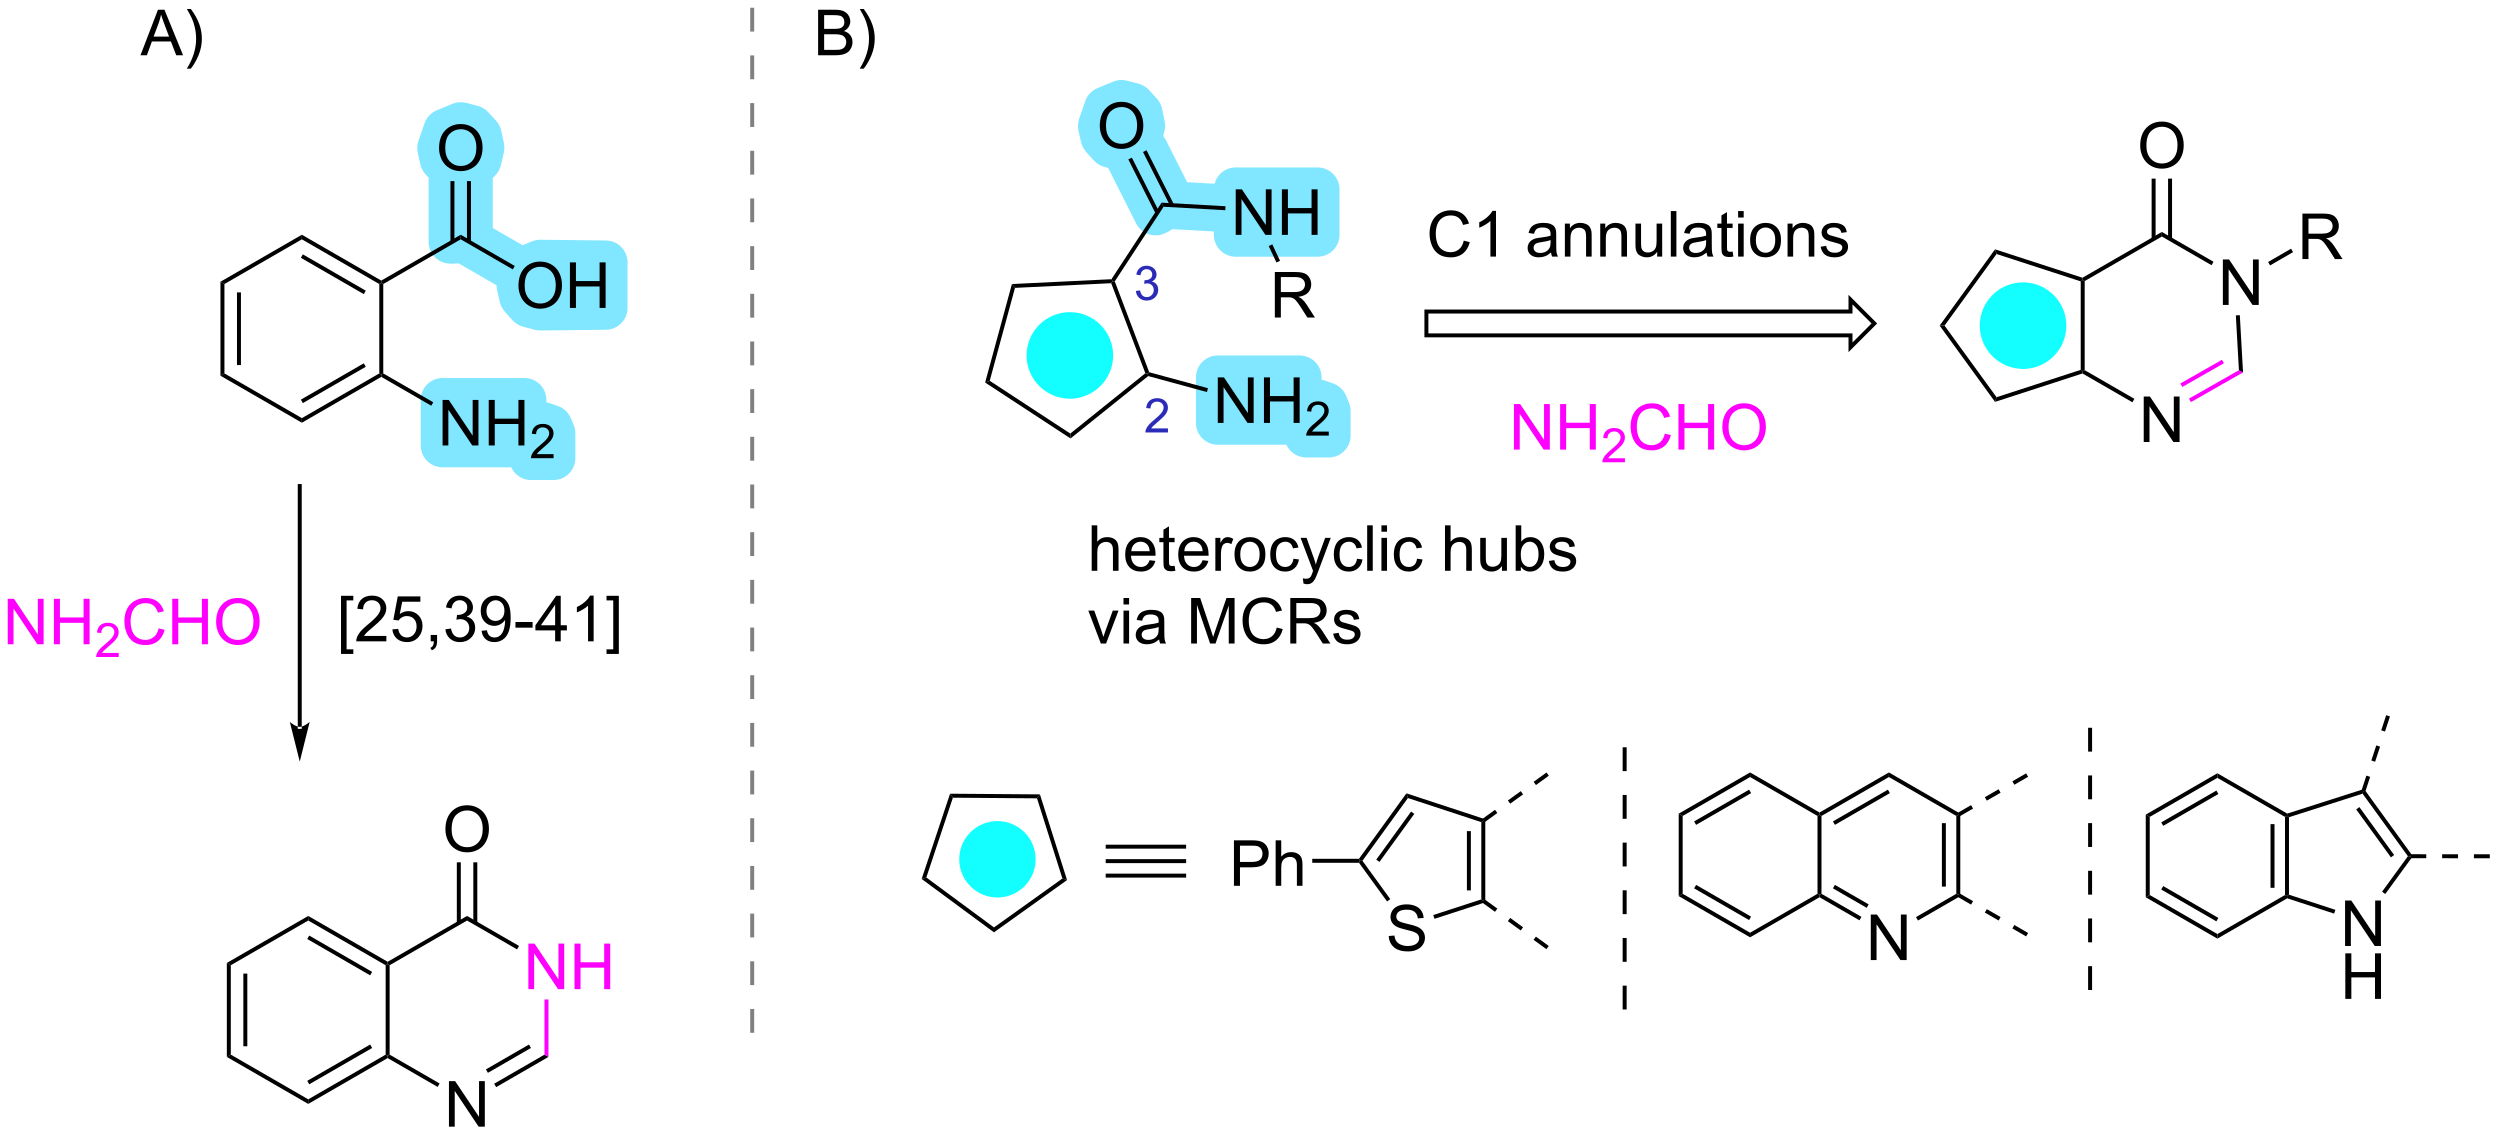 <?xml version="1.0" encoding="UTF-8"?>
<!DOCTYPE svg PUBLIC '-//W3C//DTD SVG 1.0//EN'
          'http://www.w3.org/TR/2001/REC-SVG-20010904/DTD/svg10.dtd'>
<svg stroke-dasharray="none" shape-rendering="auto" xmlns="http://www.w3.org/2000/svg" font-family="'Dialog'" text-rendering="auto" width="863" fill-opacity="1" color-interpolation="auto" color-rendering="auto" preserveAspectRatio="xMidYMid meet" font-size="12px" viewBox="0 0 863 392" fill="black" xmlns:xlink="http://www.w3.org/1999/xlink" stroke="black" image-rendering="auto" stroke-miterlimit="10" stroke-linecap="square" stroke-linejoin="miter" font-style="normal" stroke-width="1" height="392" stroke-dashoffset="0" font-weight="normal" stroke-opacity="1"
><!--Generated by the Batik Graphics2D SVG Generator--><defs id="genericDefs"
  /><g
  ><defs id="defs1"
    ><clipPath clipPathUnits="userSpaceOnUse" id="clipPath1"
      ><path d="M1.273 1.901 L324.569 1.901 L324.569 148.741 L1.273 148.741 L1.273 1.901 Z"
      /></clipPath
      ><clipPath clipPathUnits="userSpaceOnUse" id="clipPath2"
      ><path d="M118.387 113.778 L118.387 256.535 L432.694 256.535 L432.694 113.778 Z"
      /></clipPath
    ></defs
    ><g fill="rgb(129,230,255)" transform="scale(2.667,2.667) translate(-1.273,-1.901) matrix(1.029,0,0,1.029,-120.5,-115.131)" stroke="rgb(129,230,255)"
    ><path d="M264.564 136.779 C263.724 136.779 262.937 137.201 262.473 137.909 C261.984 138.656 261.93 139.607 262.333 140.405 L262.593 140.92 C262.995 141.718 263.793 142.24 264.684 142.29 L272.443 142.726 C272.49 142.729 272.536 142.731 272.583 142.731 C273.196 142.731 273.789 142.505 274.249 142.095 C274.743 141.653 275.042 141.033 275.079 140.371 L275.107 139.872 C275.185 138.493 274.13 137.313 272.752 137.235 L264.705 136.782 C264.658 136.78 264.611 136.779 264.564 136.779 Z" stroke="none" clip-path="url(#clipPath2)"
    /></g
    ><g fill="rgb(129,230,255)" stroke-width="0.5" transform="matrix(2.743,0,0,2.743,-324.727,-312.085)" stroke="rgb(129,230,255)"
    ><path fill="none" d="M264.564 136.779 C263.724 136.779 262.937 137.201 262.473 137.909 C261.984 138.656 261.93 139.607 262.333 140.405 L262.593 140.92 C262.995 141.718 263.793 142.24 264.684 142.29 L272.443 142.726 C272.49 142.729 272.536 142.731 272.583 142.731 C273.196 142.731 273.789 142.505 274.249 142.095 C274.743 141.653 275.042 141.033 275.079 140.371 L275.107 139.872 C275.185 138.493 274.13 137.313 272.752 137.235 L264.705 136.782 C264.658 136.78 264.611 136.779 264.564 136.779 Z" clip-path="url(#clipPath2)"
    /></g
    ><g fill="rgb(129,230,255)" transform="matrix(2.743,0,0,2.743,-324.727,-312.085)" stroke="rgb(129,230,255)"
    ><path d="M176.361 140.816 C175.929 140.816 175.498 140.928 175.111 141.151 C174.338 141.597 173.861 142.423 173.861 143.316 L173.861 143.893 C173.861 144.786 174.338 145.612 175.111 146.058 L181.666 149.843 C182.05 150.064 182.481 150.178 182.916 150.178 C183.133 150.178 183.35 150.15 183.563 150.093 C184.204 149.921 184.75 149.502 185.081 148.928 L185.331 148.495 C186.022 147.299 185.612 145.77 184.416 145.08 L177.611 141.151 C177.224 140.928 176.793 140.816 176.361 140.816 Z" stroke="none" clip-path="url(#clipPath2)"
    /></g
    ><g fill="rgb(129,230,255)" stroke-width="0.5" transform="matrix(2.743,0,0,2.743,-324.727,-312.085)" stroke="rgb(129,230,255)"
    ><path fill="none" d="M176.361 140.816 C175.929 140.816 175.498 140.928 175.111 141.151 C174.338 141.597 173.861 142.423 173.861 143.316 L173.861 143.893 C173.861 144.786 174.338 145.612 175.111 146.058 L181.666 149.843 C182.05 150.064 182.481 150.178 182.916 150.178 C183.133 150.178 183.35 150.15 183.563 150.093 C184.204 149.921 184.75 149.502 185.081 148.928 L185.331 148.495 C186.022 147.299 185.612 145.77 184.416 145.08 L177.611 141.151 C177.224 140.928 176.793 140.816 176.361 140.816 Z" clip-path="url(#clipPath2)"
    /></g
    ><g fill="rgb(129,230,255)" transform="matrix(2.743,0,0,2.743,-324.727,-312.085)" stroke="rgb(129,230,255)"
    ><path d="M176.361 134.194 C176.361 134.194 176.361 134.194 176.361 134.194 L176.361 134.194 C176.361 134.194 176.361 134.194 176.361 134.194 ZM175.072 134.067 C173.692 134.067 172.572 135.186 172.572 136.567 L172.572 144.204 C172.572 145.585 173.692 146.704 175.072 146.704 L175.572 146.704 C175.848 146.704 176.113 146.66 176.361 146.577 L176.361 146.577 C176.609 146.66 176.874 146.704 177.15 146.704 L177.65 146.704 C179.03 146.704 180.15 145.585 180.15 144.204 L180.15 136.567 C180.15 135.186 179.03 134.067 177.65 134.067 L177.15 134.067 C176.874 134.067 176.609 134.112 176.361 134.194 L176.361 134.194 C176.113 134.112 175.848 134.067 175.572 134.067 Z" stroke="none" clip-path="url(#clipPath2)"
    /></g
    ><g fill="rgb(129,230,255)" stroke-width="0.5" transform="matrix(2.743,0,0,2.743,-324.727,-312.085)" stroke="rgb(129,230,255)"
    ><path fill="none" d="M176.361 134.194 C176.361 134.194 176.361 134.194 176.361 134.194 L176.361 134.194 C176.361 134.194 176.361 134.194 176.361 134.194 ZM175.072 134.067 C173.692 134.067 172.572 135.186 172.572 136.567 L172.572 144.204 C172.572 145.585 173.692 146.704 175.072 146.704 L175.572 146.704 C175.848 146.704 176.113 146.66 176.361 146.577 L176.361 146.577 C176.609 146.66 176.874 146.704 177.15 146.704 L177.65 146.704 C179.03 146.704 180.15 145.585 180.15 144.204 L180.15 136.567 C180.15 135.186 179.03 134.067 177.65 134.067 L177.15 134.067 C176.874 134.067 176.609 134.112 176.361 134.194 L176.361 134.194 C176.113 134.112 175.848 134.067 175.572 134.067 Z" clip-path="url(#clipPath2)"
    /></g
    ><g fill="rgb(129,230,255)" transform="matrix(2.743,0,0,2.743,-324.727,-312.085)" stroke="rgb(129,230,255)"
    ><path d="M262.673 130.179 C262.286 130.179 261.899 130.269 261.547 130.447 L261.101 130.673 C260.855 130.796 260.639 130.955 260.456 131.139 L260.456 131.139 C260.195 131.178 259.939 131.259 259.699 131.38 L259.253 131.605 C258.02 132.227 257.525 133.731 258.147 134.963 L261.585 141.775 C261.884 142.367 262.405 142.816 263.035 143.023 C263.29 143.107 263.553 143.149 263.817 143.149 C264.204 143.149 264.591 143.058 264.943 142.881 L265.389 142.655 C265.635 142.531 265.851 142.373 266.034 142.189 L266.034 142.189 C266.295 142.149 266.551 142.069 266.791 141.948 L267.238 141.722 C268.47 141.1 268.965 139.597 268.343 138.364 L264.905 131.553 C264.606 130.961 264.085 130.512 263.455 130.304 C263.2 130.221 262.937 130.179 262.673 130.179 Z" stroke="none" clip-path="url(#clipPath2)"
    /></g
    ><g fill="rgb(129,230,255)" stroke-width="0.5" transform="matrix(2.743,0,0,2.743,-324.727,-312.085)" stroke="rgb(129,230,255)"
    ><path fill="none" d="M262.673 130.179 C262.286 130.179 261.899 130.269 261.547 130.447 L261.101 130.673 C260.855 130.796 260.639 130.955 260.456 131.139 L260.456 131.139 C260.195 131.178 259.939 131.259 259.699 131.38 L259.253 131.605 C258.02 132.227 257.525 133.731 258.147 134.963 L261.585 141.775 C261.884 142.367 262.405 142.816 263.035 143.023 C263.29 143.107 263.553 143.149 263.817 143.149 C264.204 143.149 264.591 143.058 264.943 142.881 L265.389 142.655 C265.635 142.531 265.851 142.373 266.034 142.189 L266.034 142.189 C266.295 142.149 266.551 142.069 266.791 141.948 L267.238 141.722 C268.47 141.1 268.965 139.597 268.343 138.364 L264.905 131.553 C264.606 130.961 264.085 130.512 263.455 130.304 C263.2 130.221 262.937 130.179 262.673 130.179 Z" clip-path="url(#clipPath2)"
    /></g
    ><g fill="rgb(129,230,255)" transform="matrix(2.743,0,0,2.743,-324.727,-312.085)" stroke="rgb(129,230,255)"
    ><path d="M264.695 136.836 C263.204 136.836 261.995 138.045 261.995 139.536 C261.995 141.027 263.204 142.236 264.695 142.236 C266.186 142.236 267.395 141.027 267.395 139.536 C267.395 138.045 266.186 136.836 264.695 136.836 Z" stroke="none" clip-path="url(#clipPath2)"
    /></g
    ><g fill="rgb(129,230,255)" stroke-width="0.5" transform="matrix(2.743,0,0,2.743,-324.727,-312.085)" stroke="rgb(129,230,255)"
    ><path fill="none" d="M264.695 136.836 C263.204 136.836 261.995 138.045 261.995 139.536 C261.995 141.027 263.204 142.236 264.695 142.236 C266.186 142.236 267.395 141.027 267.395 139.536 C267.395 138.045 266.186 136.836 264.695 136.836 Z" clip-path="url(#clipPath2)"
    /></g
    ><g fill="rgb(129,230,255)" transform="matrix(2.743,0,0,2.743,-324.727,-312.085)" stroke="rgb(129,230,255)"
    ><path d="M259.527 124.091 C259.202 124.091 258.878 124.155 258.573 124.28 L256.604 125.093 C255.942 125.366 255.429 125.911 255.195 126.588 L254.429 128.807 C254.277 129.249 254.251 129.724 254.355 130.179 L254.683 131.617 C254.778 132.03 254.976 132.413 255.26 132.73 L256.213 133.792 C256.536 134.153 256.957 134.411 257.425 134.537 L258.878 134.928 C259.091 134.985 259.309 135.013 259.527 135.013 C259.728 135.013 259.93 134.989 260.127 134.94 L261.517 134.596 C261.985 134.481 262.409 134.233 262.739 133.882 L263.723 132.835 C264.027 132.512 264.239 132.115 264.338 131.683 L264.698 130.12 C264.78 129.764 264.783 129.394 264.706 129.036 L264.378 127.505 C264.285 127.072 264.079 126.672 263.781 126.344 L262.812 125.282 C262.486 124.925 262.063 124.669 261.596 124.547 L260.158 124.172 C259.951 124.118 259.739 124.091 259.527 124.091 Z" stroke="none" clip-path="url(#clipPath2)"
    /></g
    ><g fill="rgb(129,230,255)" stroke-width="0.5" transform="matrix(2.743,0,0,2.743,-324.727,-312.085)" stroke="rgb(129,230,255)"
    ><path fill="none" d="M259.527 124.091 C259.202 124.091 258.878 124.155 258.573 124.28 L256.604 125.093 C255.942 125.366 255.429 125.911 255.195 126.588 L254.429 128.807 C254.277 129.249 254.251 129.724 254.355 130.179 L254.683 131.617 C254.778 132.03 254.976 132.413 255.26 132.73 L256.213 133.792 C256.536 134.153 256.957 134.411 257.425 134.537 L258.878 134.928 C259.091 134.985 259.309 135.013 259.527 135.013 C259.728 135.013 259.93 134.989 260.127 134.94 L261.517 134.596 C261.985 134.481 262.409 134.233 262.739 133.882 L263.723 132.835 C264.027 132.512 264.239 132.115 264.338 131.683 L264.698 130.12 C264.78 129.764 264.783 129.394 264.706 129.036 L264.378 127.505 C264.285 127.072 264.079 126.672 263.781 126.344 L262.812 125.282 C262.486 124.925 262.063 124.669 261.596 124.547 L260.158 124.172 C259.951 124.118 259.739 124.091 259.527 124.091 Z" clip-path="url(#clipPath2)"
    /></g
    ><g fill="rgb(129,230,255)" transform="matrix(2.743,0,0,2.743,-324.727,-312.085)" stroke="rgb(129,230,255)"
    ><path d="M174.082 161.6 C172.701 161.6 171.582 162.72 171.582 164.1 L171.582 169.835 C171.582 171.215 172.701 172.335 174.082 172.335 L182.882 172.335 C183.002 172.645 183.184 172.932 183.42 173.175 C183.891 173.661 184.538 173.935 185.215 173.935 L188.043 173.935 C189.423 173.935 190.543 172.815 190.543 171.435 L190.543 168.31 C190.543 167.973 190.475 167.64 190.343 167.33 L189.983 166.486 C189.708 165.839 189.172 165.338 188.508 165.106 L187.523 164.762 C187.317 164.69 187.105 164.646 186.89 164.63 L186.89 164.63 L186.89 164.1 C186.89 162.72 185.771 161.6 184.39 161.6 Z" stroke="none" clip-path="url(#clipPath2)"
    /></g
    ><g fill="rgb(129,230,255)" stroke-width="0.5" transform="matrix(2.743,0,0,2.743,-324.727,-312.085)" stroke="rgb(129,230,255)"
    ><path fill="none" d="M174.082 161.6 C172.701 161.6 171.582 162.72 171.582 164.1 L171.582 169.835 C171.582 171.215 172.701 172.335 174.082 172.335 L182.882 172.335 C183.002 172.645 183.184 172.932 183.42 173.175 C183.891 173.661 184.538 173.935 185.215 173.935 L188.043 173.935 C189.423 173.935 190.543 172.815 190.543 171.435 L190.543 168.31 C190.543 167.973 190.475 167.64 190.343 167.33 L189.983 166.486 C189.708 165.839 189.172 165.338 188.508 165.106 L187.523 164.762 C187.317 164.69 187.105 164.646 186.89 164.63 L186.89 164.63 L186.89 164.1 C186.89 162.72 185.771 161.6 184.39 161.6 Z" clip-path="url(#clipPath2)"
    /></g
    ><g fill="rgb(129,230,255)" transform="matrix(2.743,0,0,2.743,-324.727,-312.085)" stroke="rgb(129,230,255)"
    ><path d="M186.369 144.196 C186.042 144.196 185.718 144.261 185.415 144.386 L183.446 145.198 C182.784 145.471 182.27 146.016 182.037 146.694 L181.271 148.912 C181.119 149.354 181.093 149.829 181.197 150.284 L181.525 151.721 C181.62 152.136 181.818 152.518 182.102 152.835 L183.055 153.897 C183.378 154.257 183.799 154.516 184.267 154.642 L185.72 155.033 C185.931 155.089 186.15 155.118 186.369 155.118 C186.378 155.118 186.388 155.118 186.397 155.118 L194.636 155.024 C196.005 155.009 197.107 153.894 197.107 152.525 L197.107 146.79 C197.107 145.421 196.005 144.306 194.636 144.29 L186.397 144.197 C186.388 144.196 186.378 144.196 186.369 144.196 Z" stroke="none" clip-path="url(#clipPath2)"
    /></g
    ><g fill="rgb(129,230,255)" stroke-width="0.5" transform="matrix(2.743,0,0,2.743,-324.727,-312.085)" stroke="rgb(129,230,255)"
    ><path fill="none" d="M186.369 144.196 C186.042 144.196 185.718 144.261 185.415 144.386 L183.446 145.198 C182.784 145.471 182.27 146.016 182.037 146.694 L181.271 148.912 C181.119 149.354 181.093 149.829 181.197 150.284 L181.525 151.721 C181.62 152.136 181.818 152.518 182.102 152.835 L183.055 153.897 C183.378 154.257 183.799 154.516 184.267 154.642 L185.72 155.033 C185.931 155.089 186.15 155.118 186.369 155.118 C186.378 155.118 186.388 155.118 186.397 155.118 L194.636 155.024 C196.005 155.009 197.107 153.894 197.107 152.525 L197.107 146.79 C197.107 145.421 196.005 144.306 194.636 144.29 L186.397 144.197 C186.388 144.196 186.378 144.196 186.369 144.196 Z" clip-path="url(#clipPath2)"
    /></g
    ><g fill="rgb(129,230,255)" transform="matrix(2.743,0,0,2.743,-324.727,-312.085)" stroke="rgb(129,230,255)"
    ><path d="M271.64 158.762 C270.259 158.762 269.14 159.882 269.14 161.262 L269.14 166.997 C269.14 168.378 270.259 169.497 271.64 169.497 L280.44 169.497 C280.56 169.807 280.742 170.094 280.978 170.338 C281.449 170.823 282.096 171.097 282.773 171.097 L285.601 171.097 C286.982 171.097 288.101 169.978 288.101 168.597 L288.101 165.472 C288.101 165.135 288.033 164.802 287.901 164.492 L287.541 163.649 C287.266 163.001 286.73 162.5 286.066 162.268 L285.081 161.924 C284.876 161.852 284.663 161.808 284.449 161.792 L284.449 161.792 L284.449 161.262 C284.449 159.882 283.329 158.762 281.949 158.762 Z" stroke="none" clip-path="url(#clipPath2)"
    /></g
    ><g fill="rgb(129,230,255)" stroke-width="0.5" transform="matrix(2.743,0,0,2.743,-324.727,-312.085)" stroke="rgb(129,230,255)"
    ><path fill="none" d="M271.64 158.762 C270.259 158.762 269.14 159.882 269.14 161.262 L269.14 166.997 C269.14 168.378 270.259 169.497 271.64 169.497 L280.44 169.497 C280.56 169.807 280.742 170.094 280.978 170.338 C281.449 170.823 282.096 171.097 282.773 171.097 L285.601 171.097 C286.982 171.097 288.101 169.978 288.101 168.597 L288.101 165.472 C288.101 165.135 288.033 164.802 287.901 164.492 L287.541 163.649 C287.266 163.001 286.73 162.5 286.066 162.268 L285.081 161.924 C284.876 161.852 284.663 161.808 284.449 161.792 L284.449 161.792 L284.449 161.262 C284.449 159.882 283.329 158.762 281.949 158.762 Z" clip-path="url(#clipPath2)"
    /></g
    ><g fill="rgb(129,230,255)" transform="matrix(2.743,0,0,2.743,-324.727,-312.085)" stroke="rgb(129,230,255)"
    ><path d="M273.897 135.098 C272.516 135.098 271.397 136.217 271.397 137.598 L271.397 143.332 C271.397 144.713 272.516 145.832 273.897 145.832 L284.206 145.832 C285.587 145.832 286.706 144.713 286.706 143.332 L286.706 137.598 C286.706 136.217 285.587 135.098 284.206 135.098 Z" stroke="none" clip-path="url(#clipPath2)"
    /></g
    ><g fill="rgb(129,230,255)" stroke-width="0.5" transform="matrix(2.743,0,0,2.743,-324.727,-312.085)" stroke="rgb(129,230,255)"
    ><path fill="none" d="M273.897 135.098 C272.516 135.098 271.397 136.217 271.397 137.598 L271.397 143.332 C271.397 144.713 272.516 145.832 273.897 145.832 L284.206 145.832 C285.587 145.832 286.706 144.713 286.706 143.332 L286.706 137.598 C286.706 136.217 285.587 135.098 284.206 135.098 Z" clip-path="url(#clipPath2)"
    /></g
    ><g fill="rgb(129,230,255)" transform="matrix(2.743,0,0,2.743,-324.727,-312.085)" stroke="rgb(129,230,255)"
    ><path d="M176.375 126.886 C176.05 126.886 175.725 126.95 175.421 127.075 L173.452 127.888 C172.79 128.161 172.276 128.706 172.043 129.383 L171.277 131.602 C171.125 132.043 171.099 132.519 171.203 132.974 L171.531 134.411 C171.626 134.825 171.824 135.208 172.108 135.524 L173.061 136.587 C173.384 136.947 173.805 137.206 174.273 137.332 L175.726 137.722 C175.938 137.78 176.156 137.808 176.375 137.808 C176.576 137.808 176.778 137.784 176.975 137.735 L178.365 137.391 C178.833 137.276 179.257 137.028 179.587 136.677 L180.571 135.63 C180.875 135.307 181.087 134.91 181.186 134.478 L181.546 132.915 C181.627 132.559 181.63 132.189 181.554 131.831 L181.226 130.3 C181.133 129.867 180.927 129.467 180.628 129.139 L179.66 128.077 C179.334 127.72 178.911 127.464 178.443 127.342 L177.006 126.967 C176.798 126.913 176.586 126.886 176.375 126.886 Z" stroke="none" clip-path="url(#clipPath2)"
    /></g
    ><g fill="rgb(129,230,255)" stroke-width="0.5" transform="matrix(2.743,0,0,2.743,-324.727,-312.085)" stroke="rgb(129,230,255)"
    ><path fill="none" d="M176.375 126.886 C176.05 126.886 175.725 126.95 175.421 127.075 L173.452 127.888 C172.79 128.161 172.276 128.706 172.043 129.383 L171.277 131.602 C171.125 132.043 171.099 132.519 171.203 132.974 L171.531 134.411 C171.626 134.825 171.824 135.208 172.108 135.524 L173.061 136.587 C173.384 136.947 173.805 137.206 174.273 137.332 L175.726 137.722 C175.938 137.78 176.156 137.808 176.375 137.808 C176.576 137.808 176.778 137.784 176.975 137.735 L178.365 137.391 C178.833 137.276 179.257 137.028 179.587 136.677 L180.571 135.63 C180.875 135.307 181.087 134.91 181.186 134.478 L181.546 132.915 C181.627 132.559 181.63 132.189 181.554 131.831 L181.226 130.3 C181.133 129.867 180.927 129.467 180.628 129.139 L179.66 128.077 C179.334 127.72 178.911 127.464 178.443 127.342 L177.006 126.967 C176.798 126.913 176.586 126.886 176.375 126.886 Z" clip-path="url(#clipPath2)"
    /></g
    ><g fill="fuchsia" transform="matrix(2.743,0,0,2.743,-324.727,-312.085)" stroke="fuchsia"
    ><path d="M308.912 170.353 L308.912 164.626 L309.69 164.626 L312.698 169.121 L312.698 164.626 L313.425 164.626 L313.425 170.353 L312.646 170.353 L309.638 165.853 L309.638 170.353 L308.912 170.353 ZM314.721 170.353 L314.721 164.626 L315.478 164.626 L315.478 166.978 L318.455 166.978 L318.455 164.626 L319.213 164.626 L319.213 170.353 L318.455 170.353 L318.455 167.652 L315.478 167.652 L315.478 170.353 L314.721 170.353 Z" stroke="none" clip-path="url(#clipPath2)"
    /></g
    ><g fill="fuchsia" transform="matrix(2.743,0,0,2.743,-324.727,-312.085)" stroke="fuchsia"
    ><path d="M322.879 171.445 L322.879 171.953 L320.039 171.953 Q320.033 171.761 320.101 171.585 Q320.209 171.296 320.447 171.015 Q320.687 170.734 321.139 170.365 Q321.838 169.791 322.084 169.455 Q322.33 169.119 322.33 168.82 Q322.33 168.507 322.105 168.292 Q321.883 168.076 321.521 168.076 Q321.14 168.076 320.912 168.304 Q320.683 168.533 320.681 168.937 L320.139 168.882 Q320.195 168.275 320.558 167.959 Q320.922 167.64 321.533 167.64 Q322.152 167.64 322.512 167.984 Q322.873 168.326 322.873 168.832 Q322.873 169.089 322.767 169.339 Q322.662 169.588 322.416 169.863 Q322.172 170.138 321.603 170.619 Q321.129 171.017 320.994 171.16 Q320.859 171.302 320.771 171.445 L322.879 171.445 Z" stroke="none" clip-path="url(#clipPath2)"
    /></g
    ><g fill="fuchsia" transform="matrix(2.743,0,0,2.743,-324.727,-312.085)" stroke="fuchsia"
    ><path d="M327.897 168.345 L328.655 168.535 Q328.418 169.47 327.798 169.962 Q327.178 170.452 326.285 170.452 Q325.358 170.452 324.777 170.074 Q324.199 169.696 323.895 168.983 Q323.592 168.267 323.592 167.446 Q323.592 166.551 323.934 165.887 Q324.277 165.22 324.908 164.874 Q325.538 164.527 326.296 164.527 Q327.155 164.527 327.741 164.965 Q328.327 165.402 328.559 166.196 L327.811 166.371 Q327.613 165.746 327.233 165.462 Q326.856 165.176 326.28 165.176 Q325.621 165.176 325.176 165.493 Q324.733 165.808 324.553 166.342 Q324.374 166.876 324.374 167.441 Q324.374 168.173 324.587 168.717 Q324.801 169.262 325.249 169.532 Q325.699 169.801 326.223 169.801 Q326.858 169.801 327.298 169.433 Q327.741 169.066 327.897 168.345 ZM329.612 170.353 L329.612 164.626 L330.37 164.626 L330.37 166.978 L333.346 166.978 L333.346 164.626 L334.104 164.626 L334.104 170.353 L333.346 170.353 L333.346 167.652 L330.37 167.652 L330.37 170.353 L329.612 170.353 ZM335.137 167.564 Q335.137 166.137 335.902 165.332 Q336.668 164.525 337.879 164.525 Q338.671 164.525 339.306 164.905 Q339.944 165.282 340.277 165.959 Q340.613 166.637 340.613 167.496 Q340.613 168.368 340.262 169.056 Q339.91 169.743 339.264 170.097 Q338.621 170.452 337.874 170.452 Q337.067 170.452 336.428 170.061 Q335.793 169.668 335.465 168.993 Q335.137 168.316 335.137 167.564 ZM335.918 167.574 Q335.918 168.611 336.473 169.207 Q337.03 169.801 337.871 169.801 Q338.725 169.801 339.277 169.199 Q339.832 168.597 339.832 167.493 Q339.832 166.793 339.595 166.272 Q339.358 165.751 338.902 165.465 Q338.449 165.176 337.882 165.176 Q337.077 165.176 336.496 165.73 Q335.918 166.282 335.918 167.574 Z" stroke="none" clip-path="url(#clipPath2)"
    /></g
    ><g transform="matrix(2.743,0,0,2.743,-324.727,-312.085)"
    ><path d="M245.732 149.521 L246.119 150.003 L242.938 161.697 L242.36 161.917 Z" stroke="none" clip-path="url(#clipPath2)"
    /></g
    ><g transform="matrix(2.743,0,0,2.743,-324.727,-312.085)"
    ><path d="M242.36 161.917 L242.938 161.697 L253.076 168.337 L253.106 168.954 Z" stroke="none" clip-path="url(#clipPath2)"
    /></g
    ><g transform="matrix(2.743,0,0,2.743,-324.727,-312.085)"
    ><path d="M253.106 168.954 L253.076 168.337 L262.524 160.746 L262.823 160.828 L262.88 161.102 Z" stroke="none" clip-path="url(#clipPath2)"
    /></g
    ><g transform="matrix(2.743,0,0,2.743,-324.727,-312.085)"
    ><path d="M263.011 160.62 L262.823 160.828 L262.524 160.746 L258.225 149.415 L258.394 149.157 L258.673 149.187 Z" stroke="none" clip-path="url(#clipPath2)"
    /></g
    ><g transform="matrix(2.743,0,0,2.743,-324.727,-312.085)"
    ><path d="M258.255 148.913 L258.394 149.157 L258.225 149.415 L246.119 150.003 L245.732 149.521 Z" stroke="none" clip-path="url(#clipPath2)"
    /></g
    ><g fill="rgb(19,255,255)" transform="matrix(2.743,0,0,2.743,-324.727,-312.085)" stroke="rgb(19,255,255)"
    ><path d="M253.023 163.7 C250.153 163.7 247.826 161.373 247.826 158.503 C247.826 155.633 250.153 153.307 253.023 153.307 C255.893 153.307 258.22 155.633 258.22 158.503 C258.22 161.373 255.893 163.7 253.023 163.7" stroke="none" clip-path="url(#clipPath2)"
    /></g
    ><g fill="rgb(19,255,255)" stroke-width="0.5" transform="matrix(2.743,0,0,2.743,-324.727,-312.085)" stroke="rgb(19,255,255)"
    ><path fill="none" d="M253.023 163.7 C250.153 163.7 247.826 161.373 247.826 158.503 C247.826 155.633 250.153 153.307 253.023 153.307 C255.893 153.307 258.22 155.633 258.22 158.503 C258.22 161.373 255.893 163.7 253.023 163.7" clip-path="url(#clipPath2)"
    /></g
    ><g transform="matrix(2.743,0,0,2.743,-324.727,-312.085)"
    ><path d="M271.64 166.997 L271.64 161.27 L272.418 161.27 L275.426 165.765 L275.426 161.27 L276.153 161.27 L276.153 166.997 L275.374 166.997 L272.366 162.497 L272.366 166.997 L271.64 166.997 ZM277.449 166.997 L277.449 161.27 L278.206 161.27 L278.206 163.622 L281.183 163.622 L281.183 161.27 L281.941 161.27 L281.941 166.997 L281.183 166.997 L281.183 164.296 L278.206 164.296 L278.206 166.997 L277.449 166.997 Z" stroke="none" clip-path="url(#clipPath2)"
    /></g
    ><g transform="matrix(2.743,0,0,2.743,-324.727,-312.085)"
    ><path d="M285.607 168.089 L285.607 168.597 L282.767 168.597 Q282.761 168.405 282.829 168.23 Q282.937 167.941 283.175 167.659 Q283.415 167.378 283.866 167.009 Q284.566 166.435 284.812 166.099 Q285.058 165.763 285.058 165.464 Q285.058 165.152 284.833 164.937 Q284.611 164.72 284.249 164.72 Q283.868 164.72 283.64 164.948 Q283.411 165.177 283.409 165.581 L282.866 165.527 Q282.923 164.919 283.286 164.603 Q283.65 164.284 284.261 164.284 Q284.88 164.284 285.24 164.628 Q285.601 164.97 285.601 165.476 Q285.601 165.734 285.495 165.984 Q285.39 166.232 285.144 166.507 Q284.9 166.782 284.331 167.263 Q283.857 167.661 283.722 167.804 Q283.587 167.946 283.499 168.089 L285.607 168.089 Z" stroke="none" clip-path="url(#clipPath2)"
    /></g
    ><g transform="matrix(2.743,0,0,2.743,-324.727,-312.085)"
    ><path d="M262.88 161.102 L262.823 160.828 L263.011 160.62 L270.406 162.632 L270.274 163.114 Z" stroke="none" clip-path="url(#clipPath2)"
    /></g
    ><g transform="matrix(2.743,0,0,2.743,-324.727,-312.085)"
    ><path d="M258.673 149.187 L258.394 149.157 L258.255 148.913 L264.565 139.279 L264.825 139.794 Z" stroke="none" clip-path="url(#clipPath2)"
    /></g
    ><g transform="matrix(2.743,0,0,2.743,-324.727,-312.085)"
    ><path d="M273.897 143.332 L273.897 137.606 L274.676 137.606 L277.684 142.101 L277.684 137.606 L278.41 137.606 L278.41 143.332 L277.632 143.332 L274.624 138.832 L274.624 143.332 L273.897 143.332 ZM279.706 143.332 L279.706 137.606 L280.464 137.606 L280.464 139.957 L283.44 139.957 L283.44 137.606 L284.198 137.606 L284.198 143.332 L283.44 143.332 L283.44 140.632 L280.464 140.632 L280.464 143.332 L279.706 143.332 Z" stroke="none" clip-path="url(#clipPath2)"
    /></g
    ><g transform="matrix(2.743,0,0,2.743,-324.727,-312.085)"
    ><path d="M264.825 139.794 L264.565 139.279 L272.611 139.731 L272.583 140.231 Z" stroke="none" clip-path="url(#clipPath2)"
    /></g
    ><g transform="matrix(2.743,0,0,2.743,-324.727,-312.085)"
    ><path d="M256.79 129.63 Q256.79 128.203 257.556 127.399 Q258.321 126.591 259.532 126.591 Q260.324 126.591 260.959 126.972 Q261.597 127.349 261.931 128.026 Q262.267 128.703 262.267 129.563 Q262.267 130.435 261.915 131.123 Q261.563 131.81 260.918 132.164 Q260.274 132.518 259.527 132.518 Q258.72 132.518 258.082 132.128 Q257.446 131.735 257.118 131.06 Q256.79 130.383 256.79 129.63 ZM257.571 129.641 Q257.571 130.677 258.126 131.274 Q258.683 131.867 259.524 131.867 Q260.379 131.867 260.931 131.266 Q261.485 130.664 261.485 129.56 Q261.485 128.86 261.248 128.339 Q261.011 127.818 260.556 127.531 Q260.103 127.242 259.535 127.242 Q258.73 127.242 258.149 127.797 Q257.571 128.349 257.571 129.641 Z" stroke="none" clip-path="url(#clipPath2)"
    /></g
    ><g transform="matrix(2.743,0,0,2.743,-324.727,-312.085)"
    ><path d="M266.111 139.491 L262.673 132.679 L262.227 132.904 L265.665 139.716 ZM264.263 140.423 L260.825 133.612 L260.379 133.837 L263.817 140.649 Z" stroke="none" clip-path="url(#clipPath2)"
    /></g
    ><g transform="matrix(2.743,0,0,2.743,-324.727,-312.085)"
    ><path d="M255.771 185.612 L255.771 179.886 L256.475 179.886 L256.475 181.94 Q256.967 181.37 257.717 181.37 Q258.178 181.37 258.516 181.552 Q258.857 181.732 259.003 182.052 Q259.149 182.373 259.149 182.982 L259.149 185.612 L258.446 185.612 L258.446 182.982 Q258.446 182.456 258.217 182.216 Q257.99 181.974 257.571 181.974 Q257.258 181.974 256.982 182.138 Q256.709 182.3 256.592 182.578 Q256.475 182.854 256.475 183.341 L256.475 185.612 L255.771 185.612 ZM263.059 184.276 L263.786 184.365 Q263.614 185.003 263.148 185.354 Q262.684 185.706 261.963 185.706 Q261.051 185.706 260.517 185.146 Q259.986 184.583 259.986 183.573 Q259.986 182.526 260.525 181.948 Q261.064 181.37 261.924 181.37 Q262.755 181.37 263.281 181.938 Q263.809 182.503 263.809 183.529 Q263.809 183.591 263.807 183.716 L260.713 183.716 Q260.752 184.401 261.098 184.766 Q261.447 185.128 261.966 185.128 Q262.353 185.128 262.627 184.925 Q262.9 184.721 263.059 184.276 ZM260.752 183.138 L263.067 183.138 Q263.02 182.615 262.801 182.354 Q262.466 181.948 261.932 181.948 Q261.447 181.948 261.116 182.274 Q260.786 182.596 260.752 183.138 ZM266.204 184.982 L266.305 185.604 Q266.008 185.667 265.774 185.667 Q265.391 185.667 265.18 185.547 Q264.969 185.425 264.883 185.227 Q264.798 185.029 264.798 184.396 L264.798 182.011 L264.282 182.011 L264.282 181.464 L264.798 181.464 L264.798 180.435 L265.498 180.013 L265.498 181.464 L266.204 181.464 L266.204 182.011 L265.498 182.011 L265.498 184.435 Q265.498 184.737 265.534 184.823 Q265.571 184.909 265.654 184.961 Q265.74 185.011 265.897 185.011 Q266.014 185.011 266.204 184.982 ZM269.731 184.276 L270.458 184.365 Q270.286 185.003 269.82 185.354 Q269.356 185.706 268.635 185.706 Q267.723 185.706 267.189 185.146 Q266.658 184.583 266.658 183.573 Q266.658 182.526 267.197 181.948 Q267.736 181.37 268.596 181.37 Q269.426 181.37 269.952 181.938 Q270.481 182.503 270.481 183.529 Q270.481 183.591 270.478 183.716 L267.385 183.716 Q267.424 184.401 267.77 184.766 Q268.119 185.128 268.637 185.128 Q269.025 185.128 269.299 184.925 Q269.572 184.721 269.731 184.276 ZM267.424 183.138 L269.739 183.138 Q269.692 182.615 269.473 182.354 Q269.137 181.948 268.603 181.948 Q268.119 181.948 267.788 182.274 Q267.458 182.596 267.424 183.138 ZM271.334 185.612 L271.334 181.464 L271.967 181.464 L271.967 182.091 Q272.209 181.651 272.412 181.511 Q272.618 181.37 272.865 181.37 Q273.219 181.37 273.587 181.596 L273.344 182.248 Q273.087 182.096 272.829 182.096 Q272.6 182.096 272.415 182.234 Q272.232 182.373 272.154 182.62 Q272.037 182.995 272.037 183.44 L272.037 185.612 L271.334 185.612 ZM273.743 183.537 Q273.743 182.386 274.383 181.831 Q274.92 181.37 275.688 181.37 Q276.545 181.37 277.087 181.93 Q277.631 182.49 277.631 183.479 Q277.631 184.279 277.389 184.74 Q277.149 185.198 276.691 185.453 Q276.232 185.706 275.688 185.706 Q274.818 185.706 274.279 185.149 Q273.743 184.589 273.743 183.537 ZM274.467 183.537 Q274.467 184.333 274.813 184.732 Q275.162 185.128 275.688 185.128 Q276.212 185.128 276.558 184.729 Q276.907 184.331 276.907 183.513 Q276.907 182.745 276.558 182.349 Q276.209 181.951 275.688 181.951 Q275.162 181.951 274.813 182.346 Q274.467 182.74 274.467 183.537 ZM281.161 184.091 L281.853 184.182 Q281.739 184.896 281.273 185.302 Q280.807 185.706 280.127 185.706 Q279.275 185.706 278.757 185.149 Q278.239 184.591 278.239 183.552 Q278.239 182.88 278.46 182.378 Q278.684 181.873 279.14 181.623 Q279.596 181.37 280.13 181.37 Q280.807 181.37 281.236 181.711 Q281.666 182.052 281.786 182.682 L281.103 182.787 Q281.005 182.37 280.757 182.159 Q280.51 181.948 280.158 181.948 Q279.627 181.948 279.294 182.328 Q278.963 182.708 278.963 183.534 Q278.963 184.37 279.283 184.75 Q279.603 185.128 280.119 185.128 Q280.533 185.128 280.809 184.875 Q281.088 184.62 281.161 184.091 ZM282.424 187.211 L282.346 186.55 Q282.575 186.612 282.747 186.612 Q282.981 186.612 283.122 186.534 Q283.262 186.456 283.353 186.315 Q283.419 186.211 283.567 185.792 Q283.588 185.734 283.63 185.62 L282.057 181.464 L282.814 181.464 L283.676 183.865 Q283.846 184.323 283.978 184.826 Q284.098 184.341 284.267 183.88 L285.153 181.464 L285.856 181.464 L284.278 185.682 Q284.025 186.367 283.885 186.625 Q283.697 186.971 283.455 187.133 Q283.213 187.297 282.877 187.297 Q282.674 187.297 282.424 187.211 ZM289.161 184.091 L289.853 184.182 Q289.739 184.896 289.273 185.302 Q288.807 185.706 288.127 185.706 Q287.275 185.706 286.757 185.149 Q286.239 184.591 286.239 183.552 Q286.239 182.88 286.46 182.378 Q286.684 181.873 287.14 181.623 Q287.596 181.37 288.13 181.37 Q288.807 181.37 289.236 181.711 Q289.666 182.052 289.786 182.682 L289.103 182.787 Q289.005 182.37 288.757 182.159 Q288.51 181.948 288.158 181.948 Q287.627 181.948 287.294 182.328 Q286.963 182.708 286.963 183.534 Q286.963 184.37 287.283 184.75 Q287.603 185.128 288.119 185.128 Q288.533 185.128 288.809 184.875 Q289.088 184.62 289.161 184.091 ZM290.439 185.612 L290.439 179.886 L291.142 179.886 L291.142 185.612 L290.439 185.612 ZM292.235 180.693 L292.235 179.886 L292.938 179.886 L292.938 180.693 L292.235 180.693 ZM292.235 185.612 L292.235 181.464 L292.938 181.464 L292.938 185.612 L292.235 185.612 ZM296.716 184.091 L297.408 184.182 Q297.294 184.896 296.827 185.302 Q296.361 185.706 295.682 185.706 Q294.83 185.706 294.312 185.149 Q293.794 184.591 293.794 183.552 Q293.794 182.88 294.015 182.378 Q294.239 181.873 294.695 181.623 Q295.15 181.37 295.684 181.37 Q296.361 181.37 296.791 181.711 Q297.221 182.052 297.341 182.682 L296.658 182.787 Q296.559 182.37 296.312 182.159 Q296.064 181.948 295.713 181.948 Q295.182 181.948 294.848 182.328 Q294.517 182.708 294.517 183.534 Q294.517 184.37 294.838 184.75 Q295.158 185.128 295.674 185.128 Q296.088 185.128 296.364 184.875 Q296.642 184.62 296.716 184.091 ZM300.232 185.612 L300.232 179.886 L300.935 179.886 L300.935 181.94 Q301.428 181.37 302.178 181.37 Q302.639 181.37 302.977 181.552 Q303.318 181.732 303.464 182.052 Q303.61 182.373 303.61 182.982 L303.61 185.612 L302.907 185.612 L302.907 182.982 Q302.907 182.456 302.678 182.216 Q302.451 181.974 302.032 181.974 Q301.719 181.974 301.443 182.138 Q301.17 182.3 301.053 182.578 Q300.935 182.854 300.935 183.341 L300.935 185.612 L300.232 185.612 ZM307.4 185.612 L307.4 185.003 Q306.916 185.706 306.083 185.706 Q305.716 185.706 305.398 185.565 Q305.08 185.425 304.924 185.211 Q304.77 184.998 304.708 184.69 Q304.666 184.482 304.666 184.034 L304.666 181.464 L305.369 181.464 L305.369 183.763 Q305.369 184.315 305.411 184.505 Q305.478 184.784 305.692 184.943 Q305.908 185.099 306.223 185.099 Q306.541 185.099 306.817 184.938 Q307.096 184.776 307.21 184.498 Q307.325 184.216 307.325 183.685 L307.325 181.464 L308.028 181.464 L308.028 185.612 L307.4 185.612 ZM309.779 185.612 L309.126 185.612 L309.126 179.886 L309.829 179.886 L309.829 181.927 Q310.274 181.37 310.967 181.37 Q311.35 181.37 311.691 181.524 Q312.032 181.677 312.253 181.958 Q312.475 182.237 312.6 182.633 Q312.725 183.026 312.725 183.474 Q312.725 184.542 312.196 185.125 Q311.67 185.706 310.93 185.706 Q310.196 185.706 309.779 185.091 L309.779 185.612 ZM309.772 183.505 Q309.772 184.253 309.975 184.583 Q310.305 185.128 310.873 185.128 Q311.334 185.128 311.67 184.727 Q312.006 184.326 312.006 183.534 Q312.006 182.721 311.683 182.336 Q311.36 181.948 310.904 181.948 Q310.443 181.948 310.107 182.349 Q309.772 182.748 309.772 183.505 ZM313.299 184.373 L313.994 184.263 Q314.051 184.682 314.32 184.906 Q314.588 185.128 315.067 185.128 Q315.551 185.128 315.786 184.93 Q316.02 184.732 316.02 184.466 Q316.02 184.229 315.814 184.091 Q315.669 183.998 315.096 183.854 Q314.322 183.659 314.023 183.516 Q313.723 183.373 313.57 183.123 Q313.416 182.87 313.416 182.565 Q313.416 182.287 313.541 182.052 Q313.669 181.815 313.887 181.659 Q314.051 181.537 314.335 181.453 Q314.619 181.37 314.942 181.37 Q315.432 181.37 315.799 181.511 Q316.169 181.651 316.343 181.891 Q316.52 182.13 316.588 182.534 L315.9 182.628 Q315.853 182.307 315.627 182.128 Q315.403 181.948 314.994 181.948 Q314.51 181.948 314.301 182.109 Q314.096 182.268 314.096 182.482 Q314.096 182.62 314.182 182.729 Q314.267 182.841 314.45 182.917 Q314.557 182.956 315.072 183.096 Q315.817 183.294 316.111 183.422 Q316.408 183.55 316.575 183.792 Q316.744 184.034 316.744 184.393 Q316.744 184.745 316.538 185.055 Q316.333 185.365 315.945 185.537 Q315.559 185.706 315.072 185.706 Q314.262 185.706 313.838 185.37 Q313.416 185.034 313.299 184.373 Z" stroke="none" clip-path="url(#clipPath2)"
    /></g
    ><g transform="matrix(2.743,0,0,2.743,-324.727,-312.085)"
    ><path d="M256.923 194.762 L255.344 190.614 L256.087 190.614 L256.977 193.098 Q257.123 193.499 257.243 193.934 Q257.337 193.606 257.506 193.145 L258.428 190.614 L259.149 190.614 L257.579 194.762 L256.923 194.762 ZM259.774 189.843 L259.774 189.036 L260.477 189.036 L260.477 189.843 L259.774 189.843 ZM259.774 194.762 L259.774 190.614 L260.477 190.614 L260.477 194.762 L259.774 194.762 ZM264.255 194.249 Q263.864 194.582 263.502 194.72 Q263.142 194.856 262.728 194.856 Q262.044 194.856 261.676 194.523 Q261.309 194.187 261.309 193.668 Q261.309 193.364 261.447 193.111 Q261.588 192.858 261.812 192.707 Q262.036 192.554 262.317 192.476 Q262.525 192.421 262.942 192.371 Q263.794 192.27 264.197 192.129 Q264.2 191.983 264.2 191.944 Q264.2 191.515 264.002 191.34 Q263.731 191.101 263.2 191.101 Q262.705 191.101 262.468 191.275 Q262.231 191.45 262.119 191.89 L261.432 191.796 Q261.525 191.356 261.739 191.085 Q261.955 190.812 262.361 190.666 Q262.767 190.52 263.301 190.52 Q263.833 190.52 264.163 190.645 Q264.497 190.77 264.653 190.96 Q264.809 191.148 264.872 191.437 Q264.908 191.616 264.908 192.085 L264.908 193.023 Q264.908 194.004 264.952 194.265 Q264.997 194.523 265.13 194.762 L264.395 194.762 Q264.286 194.543 264.255 194.249 ZM264.197 192.679 Q263.814 192.835 263.049 192.944 Q262.614 193.007 262.434 193.085 Q262.255 193.163 262.156 193.314 Q262.059 193.465 262.059 193.648 Q262.059 193.929 262.273 194.116 Q262.486 194.304 262.895 194.304 Q263.301 194.304 263.616 194.127 Q263.934 193.95 264.083 193.64 Q264.197 193.403 264.197 192.937 L264.197 192.679 ZM268.286 194.762 L268.286 189.036 L269.426 189.036 L270.783 193.09 Q270.971 193.655 271.057 193.937 Q271.153 193.624 271.361 193.02 L272.731 189.036 L273.752 189.036 L273.752 194.762 L273.02 194.762 L273.02 189.968 L271.356 194.762 L270.674 194.762 L269.017 189.887 L269.017 194.762 L268.286 194.762 ZM279.059 192.754 L279.817 192.944 Q279.58 193.879 278.96 194.371 Q278.341 194.861 277.447 194.861 Q276.52 194.861 275.939 194.483 Q275.361 194.106 275.057 193.392 Q274.755 192.676 274.755 191.856 Q274.755 190.96 275.096 190.296 Q275.439 189.629 276.07 189.283 Q276.7 188.937 277.458 188.937 Q278.317 188.937 278.903 189.374 Q279.489 189.812 279.721 190.606 L278.973 190.78 Q278.775 190.155 278.395 189.871 Q278.017 189.585 277.442 189.585 Q276.783 189.585 276.338 189.903 Q275.895 190.218 275.716 190.752 Q275.536 191.286 275.536 191.851 Q275.536 192.582 275.749 193.127 Q275.963 193.671 276.411 193.942 Q276.861 194.21 277.385 194.21 Q278.02 194.21 278.46 193.843 Q278.903 193.476 279.059 192.754 ZM280.764 194.762 L280.764 189.036 L283.303 189.036 Q284.068 189.036 284.467 189.189 Q284.865 189.343 285.102 189.733 Q285.342 190.124 285.342 190.598 Q285.342 191.207 284.946 191.627 Q284.553 192.043 283.727 192.155 Q284.029 192.301 284.185 192.442 Q284.516 192.746 284.813 193.202 L285.81 194.762 L284.857 194.762 L284.1 193.569 Q283.766 193.054 283.55 192.78 Q283.337 192.507 283.167 192.398 Q282.998 192.288 282.821 192.246 Q282.693 192.218 282.399 192.218 L281.522 192.218 L281.522 194.762 L280.764 194.762 ZM281.522 191.562 L283.149 191.562 Q283.67 191.562 283.962 191.455 Q284.256 191.348 284.407 191.111 Q284.56 190.874 284.56 190.598 Q284.56 190.192 284.264 189.931 Q283.969 189.668 283.334 189.668 L281.522 189.668 L281.522 191.562 ZM286.158 193.523 L286.853 193.413 Q286.911 193.832 287.179 194.056 Q287.447 194.278 287.926 194.278 Q288.411 194.278 288.645 194.08 Q288.88 193.882 288.88 193.616 Q288.88 193.379 288.674 193.241 Q288.528 193.148 287.955 193.004 Q287.182 192.809 286.882 192.666 Q286.583 192.523 286.429 192.273 Q286.275 192.02 286.275 191.715 Q286.275 191.437 286.4 191.202 Q286.528 190.965 286.747 190.809 Q286.911 190.687 287.195 190.603 Q287.478 190.52 287.801 190.52 Q288.291 190.52 288.658 190.661 Q289.028 190.801 289.202 191.041 Q289.38 191.28 289.447 191.684 L288.76 191.778 Q288.713 191.457 288.486 191.278 Q288.262 191.098 287.853 191.098 Q287.369 191.098 287.161 191.26 Q286.955 191.418 286.955 191.632 Q286.955 191.77 287.041 191.879 Q287.127 191.991 287.309 192.067 Q287.416 192.106 287.932 192.246 Q288.676 192.444 288.971 192.572 Q289.267 192.7 289.434 192.942 Q289.603 193.184 289.603 193.543 Q289.603 193.895 289.398 194.205 Q289.192 194.515 288.804 194.687 Q288.419 194.856 287.932 194.856 Q287.122 194.856 286.697 194.52 Q286.275 194.184 286.158 193.523 Z" stroke="none" clip-path="url(#clipPath2)"
    /></g
    ><g transform="matrix(2.743,0,0,2.743,-324.727,-312.085)"
    ><path d="M302.596 144.058 L303.354 144.248 Q303.117 145.183 302.497 145.675 Q301.877 146.165 300.984 146.165 Q300.057 146.165 299.476 145.787 Q298.898 145.41 298.594 144.696 Q298.291 143.98 298.291 143.16 Q298.291 142.264 298.633 141.6 Q298.976 140.933 299.606 140.587 Q300.237 140.24 300.995 140.24 Q301.854 140.24 302.44 140.678 Q303.026 141.115 303.258 141.91 L302.51 142.084 Q302.312 141.459 301.932 141.175 Q301.555 140.889 300.979 140.889 Q300.32 140.889 299.875 141.207 Q299.432 141.522 299.252 142.056 Q299.073 142.589 299.073 143.155 Q299.073 143.886 299.286 144.431 Q299.5 144.975 299.948 145.246 Q300.398 145.514 300.922 145.514 Q301.557 145.514 301.997 145.147 Q302.44 144.78 302.596 144.058 ZM306.652 146.066 L305.949 146.066 L305.949 141.584 Q305.694 141.826 305.282 142.069 Q304.871 142.311 304.543 142.433 L304.543 141.754 Q305.131 141.475 305.571 141.082 Q306.014 140.686 306.199 140.316 L306.652 140.316 L306.652 146.066 ZM313.577 145.553 Q313.186 145.886 312.824 146.024 Q312.465 146.16 312.051 146.16 Q311.366 146.16 310.998 145.826 Q310.631 145.49 310.631 144.972 Q310.631 144.668 310.769 144.415 Q310.91 144.162 311.134 144.011 Q311.358 143.858 311.639 143.78 Q311.847 143.725 312.264 143.675 Q313.116 143.574 313.519 143.433 Q313.522 143.287 313.522 143.248 Q313.522 142.819 313.324 142.644 Q313.053 142.405 312.522 142.405 Q312.027 142.405 311.79 142.579 Q311.553 142.754 311.441 143.194 L310.754 143.1 Q310.847 142.66 311.061 142.389 Q311.277 142.115 311.683 141.97 Q312.09 141.824 312.623 141.824 Q313.155 141.824 313.485 141.949 Q313.819 142.074 313.975 142.264 Q314.131 142.451 314.194 142.74 Q314.23 142.92 314.23 143.389 L314.23 144.326 Q314.23 145.308 314.274 145.569 Q314.319 145.826 314.452 146.066 L313.717 146.066 Q313.608 145.847 313.577 145.553 ZM313.519 143.983 Q313.137 144.139 312.371 144.248 Q311.936 144.311 311.756 144.389 Q311.577 144.467 311.478 144.618 Q311.381 144.769 311.381 144.951 Q311.381 145.233 311.595 145.42 Q311.808 145.608 312.217 145.608 Q312.623 145.608 312.939 145.431 Q313.256 145.254 313.405 144.944 Q313.519 144.707 313.519 144.24 L313.519 143.983 ZM315.32 146.066 L315.32 141.918 L315.953 141.918 L315.953 142.506 Q316.409 141.824 317.273 141.824 Q317.648 141.824 317.961 141.959 Q318.276 142.092 318.432 142.311 Q318.588 142.53 318.651 142.832 Q318.69 143.027 318.69 143.514 L318.69 146.066 L317.987 146.066 L317.987 143.543 Q317.987 143.113 317.903 142.899 Q317.823 142.686 317.614 142.561 Q317.406 142.433 317.125 142.433 Q316.674 142.433 316.349 142.72 Q316.023 143.004 316.023 143.8 L316.023 146.066 L315.32 146.066 ZM319.769 146.066 L319.769 141.918 L320.402 141.918 L320.402 142.506 Q320.858 141.824 321.722 141.824 Q322.097 141.824 322.41 141.959 Q322.725 142.092 322.881 142.311 Q323.038 142.53 323.1 142.832 Q323.139 143.027 323.139 143.514 L323.139 146.066 L322.436 146.066 L322.436 143.543 Q322.436 143.113 322.353 142.899 Q322.272 142.686 322.064 142.561 Q321.855 142.433 321.574 142.433 Q321.123 142.433 320.798 142.72 Q320.472 143.004 320.472 143.8 L320.472 146.066 L319.769 146.066 ZM326.937 146.066 L326.937 145.457 Q326.453 146.16 325.62 146.16 Q325.252 146.16 324.935 146.019 Q324.617 145.879 324.461 145.665 Q324.307 145.451 324.245 145.144 Q324.203 144.936 324.203 144.488 L324.203 141.918 L324.906 141.918 L324.906 144.217 Q324.906 144.769 324.948 144.959 Q325.015 145.238 325.229 145.397 Q325.445 145.553 325.76 145.553 Q326.078 145.553 326.354 145.392 Q326.633 145.23 326.747 144.951 Q326.862 144.67 326.862 144.139 L326.862 141.918 L327.565 141.918 L327.565 146.066 L326.937 146.066 ZM328.652 146.066 L328.652 140.339 L329.355 140.339 L329.355 146.066 L328.652 146.066 ZM333.151 145.553 Q332.76 145.886 332.398 146.024 Q332.039 146.16 331.625 146.16 Q330.94 146.16 330.573 145.826 Q330.205 145.49 330.205 144.972 Q330.205 144.668 330.344 144.415 Q330.484 144.162 330.708 144.011 Q330.932 143.858 331.213 143.78 Q331.422 143.725 331.838 143.675 Q332.69 143.574 333.094 143.433 Q333.096 143.287 333.096 143.248 Q333.096 142.819 332.898 142.644 Q332.627 142.405 332.096 142.405 Q331.601 142.405 331.364 142.579 Q331.127 142.754 331.015 143.194 L330.328 143.1 Q330.422 142.66 330.635 142.389 Q330.851 142.115 331.258 141.97 Q331.664 141.824 332.198 141.824 Q332.729 141.824 333.06 141.949 Q333.393 142.074 333.549 142.264 Q333.705 142.451 333.768 142.74 Q333.805 142.92 333.805 143.389 L333.805 144.326 Q333.805 145.308 333.849 145.569 Q333.893 145.826 334.026 146.066 L333.291 146.066 Q333.182 145.847 333.151 145.553 ZM333.094 143.983 Q332.711 144.139 331.945 144.248 Q331.51 144.311 331.33 144.389 Q331.151 144.467 331.052 144.618 Q330.955 144.769 330.955 144.951 Q330.955 145.233 331.169 145.42 Q331.383 145.608 331.791 145.608 Q332.198 145.608 332.513 145.431 Q332.83 145.254 332.979 144.944 Q333.094 144.707 333.094 144.24 L333.094 143.983 ZM336.428 145.436 L336.53 146.058 Q336.233 146.121 335.998 146.121 Q335.616 146.121 335.405 146.001 Q335.194 145.879 335.108 145.681 Q335.022 145.483 335.022 144.85 L335.022 142.464 L334.506 142.464 L334.506 141.918 L335.022 141.918 L335.022 140.889 L335.722 140.467 L335.722 141.918 L336.428 141.918 L336.428 142.464 L335.722 142.464 L335.722 144.889 Q335.722 145.191 335.759 145.277 Q335.795 145.363 335.879 145.415 Q335.965 145.464 336.121 145.464 Q336.238 145.464 336.428 145.436 ZM337.12 141.147 L337.12 140.339 L337.823 140.339 L337.823 141.147 L337.12 141.147 ZM337.12 146.066 L337.12 141.918 L337.823 141.918 L337.823 146.066 L337.12 146.066 ZM338.631 143.99 Q338.631 142.839 339.272 142.285 Q339.808 141.824 340.577 141.824 Q341.433 141.824 341.975 142.384 Q342.519 142.944 342.519 143.933 Q342.519 144.733 342.277 145.194 Q342.038 145.652 341.579 145.907 Q341.121 146.16 340.577 146.16 Q339.707 146.16 339.168 145.602 Q338.631 145.043 338.631 143.99 ZM339.355 143.99 Q339.355 144.787 339.702 145.186 Q340.051 145.582 340.577 145.582 Q341.1 145.582 341.446 145.183 Q341.795 144.785 341.795 143.967 Q341.795 143.199 341.446 142.803 Q341.097 142.405 340.577 142.405 Q340.051 142.405 339.702 142.8 Q339.355 143.194 339.355 143.99 ZM343.344 146.066 L343.344 141.918 L343.976 141.918 L343.976 142.506 Q344.432 141.824 345.297 141.824 Q345.672 141.824 345.984 141.959 Q346.299 142.092 346.455 142.311 Q346.612 142.53 346.674 142.832 Q346.713 143.027 346.713 143.514 L346.713 146.066 L346.01 146.066 L346.01 143.543 Q346.01 143.113 345.927 142.899 Q345.846 142.686 345.638 142.561 Q345.43 142.433 345.148 142.433 Q344.698 142.433 344.372 142.72 Q344.047 143.004 344.047 143.8 L344.047 146.066 L343.344 146.066 ZM347.512 144.826 L348.207 144.717 Q348.264 145.136 348.532 145.36 Q348.801 145.582 349.28 145.582 Q349.764 145.582 349.998 145.384 Q350.233 145.186 350.233 144.92 Q350.233 144.683 350.027 144.545 Q349.881 144.451 349.308 144.308 Q348.535 144.113 348.235 143.97 Q347.936 143.826 347.782 143.576 Q347.629 143.324 347.629 143.019 Q347.629 142.74 347.754 142.506 Q347.881 142.269 348.1 142.113 Q348.264 141.99 348.548 141.907 Q348.832 141.824 349.155 141.824 Q349.644 141.824 350.012 141.964 Q350.381 142.105 350.556 142.345 Q350.733 142.584 350.801 142.988 L350.113 143.082 Q350.066 142.761 349.84 142.582 Q349.616 142.402 349.207 142.402 Q348.722 142.402 348.514 142.563 Q348.308 142.722 348.308 142.936 Q348.308 143.074 348.394 143.183 Q348.48 143.295 348.663 143.371 Q348.769 143.41 349.285 143.55 Q350.03 143.748 350.324 143.876 Q350.621 144.004 350.788 144.246 Q350.957 144.488 350.957 144.847 Q350.957 145.199 350.751 145.509 Q350.545 145.819 350.157 145.99 Q349.772 146.16 349.285 146.16 Q348.475 146.16 348.051 145.824 Q347.629 145.488 347.512 144.826 Z" stroke="none" clip-path="url(#clipPath2)"
    /></g
    ><g stroke-linecap="butt" stroke-width="0.5" transform="matrix(2.743,0,0,2.743,-324.727,-312.085)"
    ><path fill="none" d="M297.893 152.981 L297.893 155.981 L351.265 155.981 L351.265 157.481 L354.265 154.481 L351.265 151.481 L351.265 152.981 Z" clip-path="url(#clipPath2)"
    /></g
    ><g transform="matrix(2.743,0,0,2.743,-324.727,-312.085)"
    ><path d="M369.454 145.155 L369.645 145.742 L363.099 154.752 L362.481 154.752 Z" stroke="none" clip-path="url(#clipPath2)"
    /></g
    ><g transform="matrix(2.743,0,0,2.743,-324.727,-312.085)"
    ><path d="M362.481 154.752 L363.099 154.752 L369.645 163.762 L369.454 164.35 Z" stroke="none" clip-path="url(#clipPath2)"
    /></g
    ><g transform="matrix(2.743,0,0,2.743,-324.727,-312.085)"
    ><path d="M369.454 164.35 L369.645 163.762 L380.237 160.321 L380.487 160.502 L380.458 160.774 Z" stroke="none" clip-path="url(#clipPath2)"
    /></g
    ><g transform="matrix(2.743,0,0,2.743,-324.727,-312.085)"
    ><path d="M380.737 160.358 L380.487 160.502 L380.237 160.321 L380.237 149.184 L380.487 149.002 L380.737 149.147 Z" stroke="none" clip-path="url(#clipPath2)"
    /></g
    ><g transform="matrix(2.743,0,0,2.743,-324.727,-312.085)"
    ><path d="M380.458 148.73 L380.487 149.002 L380.237 149.184 L369.645 145.742 L369.454 145.155 Z" stroke="none" clip-path="url(#clipPath2)"
    /></g
    ><g fill="rgb(19,255,255)" transform="matrix(2.743,0,0,2.743,-324.727,-312.085)" stroke="rgb(19,255,255)"
    ><path d="M372.98 159.954 C370.11 159.954 367.783 157.627 367.783 154.757 C367.783 151.887 370.11 149.56 372.98 149.56 C375.85 149.56 378.177 151.887 378.177 154.757 C378.177 157.627 375.85 159.954 372.98 159.954" stroke="none" clip-path="url(#clipPath2)"
    /></g
    ><g fill="rgb(19,255,255)" stroke-width="0.5" transform="matrix(2.743,0,0,2.743,-324.727,-312.085)" stroke="rgb(19,255,255)"
    ><path fill="none" d="M372.98 159.954 C370.11 159.954 367.783 157.627 367.783 154.757 C367.783 151.887 370.11 149.56 372.98 149.56 C375.85 149.56 378.177 151.887 378.177 154.757 C378.177 157.627 375.85 159.954 372.98 159.954" clip-path="url(#clipPath2)"
    /></g
    ><g transform="matrix(2.743,0,0,2.743,-324.727,-312.085)"
    ><path d="M388.167 169.402 L388.167 163.676 L388.945 163.676 L391.953 168.17 L391.953 163.676 L392.68 163.676 L392.68 169.402 L391.901 169.402 L388.893 164.902 L388.893 169.402 L388.167 169.402 Z" stroke="none" clip-path="url(#clipPath2)"
    /></g
    ><g transform="matrix(2.743,0,0,2.743,-324.727,-312.085)"
    ><path d="M380.458 160.774 L380.487 160.502 L380.737 160.358 L386.992 163.969 L386.742 164.402 Z" stroke="none" clip-path="url(#clipPath2)"
    /></g
    ><g transform="matrix(2.743,0,0,2.743,-324.727,-312.085)"
    ><path d="M380.737 149.147 L380.487 149.002 L380.458 148.73 L390.446 142.964 L390.446 143.541 Z" stroke="none" clip-path="url(#clipPath2)"
    /></g
    ><g transform="matrix(2.743,0,0,2.743,-324.727,-312.085)"
    ><path d="M398.126 152.152 L398.126 146.426 L398.905 146.426 L401.913 150.92 L401.913 146.426 L402.639 146.426 L402.639 152.152 L401.86 152.152 L398.853 147.652 L398.853 152.152 L398.126 152.152 Z" stroke="none" clip-path="url(#clipPath2)"
    /></g
    ><g transform="matrix(2.743,0,0,2.743,-324.727,-312.085)"
    ><path d="M390.446 143.541 L390.446 142.964 L396.951 146.719 L396.701 147.152 Z" stroke="none" clip-path="url(#clipPath2)"
    /></g
    ><g transform="matrix(2.743,0,0,2.743,-324.727,-312.085)"
    ><path d="M387.723 132.113 Q387.723 130.686 388.488 129.881 Q389.254 129.074 390.465 129.074 Q391.257 129.074 391.892 129.454 Q392.53 129.832 392.863 130.509 Q393.199 131.186 393.199 132.045 Q393.199 132.918 392.848 133.605 Q392.496 134.293 391.85 134.647 Q391.207 135.001 390.46 135.001 Q389.652 135.001 389.014 134.61 Q388.379 134.217 388.051 133.543 Q387.723 132.866 387.723 132.113 ZM388.504 132.124 Q388.504 133.16 389.059 133.756 Q389.616 134.35 390.457 134.35 Q391.311 134.35 391.863 133.749 Q392.418 133.147 392.418 132.043 Q392.418 131.342 392.181 130.821 Q391.944 130.3 391.488 130.014 Q391.035 129.725 390.467 129.725 Q389.663 129.725 389.082 130.28 Q388.504 130.832 388.504 132.124 Z" stroke="none" clip-path="url(#clipPath2)"
    /></g
    ><g transform="matrix(2.743,0,0,2.743,-324.727,-312.085)"
    ><path d="M391.731 143.85 L391.731 136.255 L391.231 136.255 L391.231 143.85 ZM389.661 143.85 L389.661 136.255 L389.161 136.255 L389.161 143.85 Z" stroke="none" clip-path="url(#clipPath2)"
    /></g
    ><g fill="fuchsia" transform="matrix(2.743,0,0,2.743,-324.727,-312.085)" stroke="fuchsia"
    ><path d="M394.106 164.378 L393.859 163.944 L400.147 160.362 L400.664 160.643 ZM393.02 162.472 L398.262 159.486 L398.015 159.051 L392.773 162.038 Z" stroke="none" clip-path="url(#clipPath2)"
    /></g
    ><g transform="matrix(2.743,0,0,2.743,-324.727,-312.085)"
    ><path d="M400.664 160.643 L400.147 160.362 L399.759 153.466 L400.259 153.438 Z" stroke="none" clip-path="url(#clipPath2)"
    /></g
    ><g transform="matrix(2.743,0,0,2.743,-324.727,-312.085)"
    ><path d="M278.819 153.736 L278.819 148.009 L281.358 148.009 Q282.124 148.009 282.522 148.163 Q282.921 148.316 283.158 148.707 Q283.397 149.097 283.397 149.571 Q283.397 150.181 283.002 150.6 Q282.608 151.017 281.783 151.129 Q282.085 151.275 282.241 151.415 Q282.572 151.72 282.869 152.176 L283.866 153.736 L282.913 153.736 L282.155 152.543 Q281.822 152.027 281.606 151.754 Q281.392 151.48 281.223 151.371 Q281.054 151.262 280.877 151.22 Q280.749 151.191 280.455 151.191 L279.577 151.191 L279.577 153.736 L278.819 153.736 ZM279.577 150.535 L281.205 150.535 Q281.726 150.535 282.017 150.428 Q282.312 150.321 282.462 150.084 Q282.616 149.847 282.616 149.571 Q282.616 149.165 282.319 148.905 Q282.025 148.642 281.39 148.642 L279.577 148.642 L279.577 150.535 Z" stroke="none" clip-path="url(#clipPath2)"
    /></g
    ><g transform="matrix(2.743,0,0,2.743,-324.727,-312.085)"
    ><path d="M278.047 144.739 L278.499 144.526 L279.474 146.595 L279.022 146.808 Z" stroke="none" clip-path="url(#clipPath2)"
    /></g
    ><g transform="matrix(2.743,0,0,2.743,-324.727,-312.085)"
    ><path d="M237.946 213.661 L238.305 214.163 L234.959 224.205 L234.37 224.391 Z" stroke="none" clip-path="url(#clipPath2)"
    /></g
    ><g transform="matrix(2.743,0,0,2.743,-324.727,-312.085)"
    ><path d="M234.37 224.391 L234.959 224.205 L243.475 230.49 L243.47 231.108 Z" stroke="none" clip-path="url(#clipPath2)"
    /></g
    ><g transform="matrix(2.743,0,0,2.743,-324.727,-312.085)"
    ><path d="M243.47 231.108 L243.475 230.49 L252.084 224.334 L252.67 224.529 Z" stroke="none" clip-path="url(#clipPath2)"
    /></g
    ><g transform="matrix(2.743,0,0,2.743,-324.727,-312.085)"
    ><path d="M252.67 224.529 L252.084 224.334 L248.889 214.243 L249.256 213.746 Z" stroke="none" clip-path="url(#clipPath2)"
    /></g
    ><g transform="matrix(2.743,0,0,2.743,-324.727,-312.085)"
    ><path d="M249.256 213.746 L248.889 214.243 L238.305 214.163 L237.946 213.661 Z" stroke="none" clip-path="url(#clipPath2)"
    /></g
    ><g fill="rgb(19,255,255)" transform="matrix(2.743,0,0,2.743,-324.727,-312.085)" stroke="rgb(19,255,255)"
    ><path d="M243.911 226.472 C241.393 226.472 239.353 224.432 239.353 221.915 C239.353 219.398 241.393 217.357 243.911 217.357 C246.428 217.357 248.468 219.398 248.468 221.915 C248.468 224.432 246.428 226.472 243.911 226.472" stroke="none" clip-path="url(#clipPath2)"
    /></g
    ><g fill="rgb(19,255,255)" stroke-width="0.5" transform="matrix(2.743,0,0,2.743,-324.727,-312.085)" stroke="rgb(19,255,255)"
    ><path fill="none" d="M243.911 226.472 C241.393 226.472 239.353 224.432 239.353 221.915 C239.353 219.398 241.393 217.357 243.911 217.357 C246.428 217.357 248.468 219.398 248.468 221.915 C248.468 224.432 246.428 226.472 243.911 226.472" clip-path="url(#clipPath2)"
    /></g
    ><g transform="matrix(2.743,0,0,2.743,-324.727,-312.085)"
    ><path d="M257.535 222.397 L257.535 221.897 L267.656 221.897 L267.656 222.397 ZM257.535 220.576 L267.656 220.576 L267.656 220.076 L257.535 220.076 ZM257.535 224.219 L267.656 224.219 L267.656 223.719 L257.535 223.719 Z" stroke="none" clip-path="url(#clipPath2)"
    /></g
    ><g transform="matrix(2.743,0,0,2.743,-324.727,-312.085)"
    ><path d="M293.154 231.571 L293.87 231.509 Q293.919 231.938 294.104 232.214 Q294.291 232.49 294.682 232.66 Q295.073 232.829 295.56 232.829 Q295.995 232.829 296.325 232.701 Q296.659 232.571 296.82 232.347 Q296.982 232.123 296.982 231.858 Q296.982 231.587 296.825 231.386 Q296.669 231.186 296.31 231.048 Q296.081 230.959 295.291 230.769 Q294.502 230.579 294.185 230.412 Q293.776 230.196 293.573 229.878 Q293.372 229.561 293.372 229.165 Q293.372 228.733 293.617 228.355 Q293.864 227.977 294.336 227.782 Q294.81 227.587 295.388 227.587 Q296.026 227.587 296.51 227.792 Q296.997 227.998 297.258 228.397 Q297.521 228.795 297.541 229.298 L296.815 229.352 Q296.755 228.811 296.416 228.535 Q296.081 228.256 295.419 228.256 Q294.732 228.256 294.416 228.509 Q294.104 228.759 294.104 229.115 Q294.104 229.423 294.325 229.623 Q294.544 229.821 295.469 230.032 Q296.393 230.24 296.737 230.397 Q297.237 230.626 297.474 230.98 Q297.713 231.334 297.713 231.795 Q297.713 232.251 297.45 232.657 Q297.19 233.061 296.698 233.287 Q296.208 233.511 295.596 233.511 Q294.817 233.511 294.291 233.285 Q293.768 233.055 293.469 232.602 Q293.169 232.147 293.154 231.571 Z" stroke="none" clip-path="url(#clipPath2)"
    /></g
    ><g transform="matrix(2.743,0,0,2.743,-324.727,-312.085)"
    ><path d="M295.377 213.617 L295.568 214.206 L289.843 222.103 L289.534 222.103 L289.406 221.853 ZM295.964 215.91 L291.582 221.955 L291.987 222.249 L296.369 216.203 Z" stroke="none" clip-path="url(#clipPath2)"
    /></g
    ><g transform="matrix(2.743,0,0,2.743,-324.727,-312.085)"
    ><path d="M289.407 222.353 L289.534 222.103 L289.843 222.103 L293.347 226.926 L292.942 227.22 Z" stroke="none" clip-path="url(#clipPath2)"
    /></g
    ><g transform="matrix(2.743,0,0,2.743,-324.727,-312.085)"
    ><path d="M298.91 229.405 L298.755 228.929 L304.804 226.964 L305.054 227.146 L305.01 227.423 Z" stroke="none" clip-path="url(#clipPath2)"
    /></g
    ><g transform="matrix(2.743,0,0,2.743,-324.727,-312.085)"
    ><path d="M305.304 227.018 L305.054 227.146 L304.804 226.964 L304.804 217.241 L305.054 217.06 L305.304 217.188 ZM303.489 225.827 L303.489 218.375 L302.989 218.375 L302.989 225.827 Z" stroke="none" clip-path="url(#clipPath2)"
    /></g
    ><g transform="matrix(2.743,0,0,2.743,-324.727,-312.085)"
    ><path d="M305.011 216.783 L305.054 217.06 L304.804 217.241 L295.568 214.206 L295.377 213.617 Z" stroke="none" clip-path="url(#clipPath2)"
    /></g
    ><g transform="matrix(2.743,0,0,2.743,-324.727,-312.085)"
    ><path d="M273.673 225.253 L273.673 219.526 L275.835 219.526 Q276.405 219.526 276.704 219.581 Q277.126 219.651 277.41 219.849 Q277.697 220.045 277.871 220.401 Q278.046 220.756 278.046 221.183 Q278.046 221.912 277.579 222.42 Q277.116 222.925 275.9 222.925 L274.431 222.925 L274.431 225.253 L273.673 225.253 ZM274.431 222.248 L275.913 222.248 Q276.647 222.248 276.954 221.974 Q277.264 221.701 277.264 221.206 Q277.264 220.847 277.082 220.592 Q276.9 220.334 276.603 220.253 Q276.413 220.201 275.897 220.201 L274.431 220.201 L274.431 222.248 ZM278.921 225.253 L278.921 219.526 L279.624 219.526 L279.624 221.581 Q280.116 221.011 280.866 221.011 Q281.327 221.011 281.665 221.193 Q282.006 221.373 282.152 221.693 Q282.298 222.013 282.298 222.623 L282.298 225.253 L281.595 225.253 L281.595 222.623 Q281.595 222.097 281.366 221.857 Q281.139 221.615 280.72 221.615 Q280.408 221.615 280.131 221.779 Q279.858 221.94 279.741 222.219 Q279.624 222.495 279.624 222.982 L279.624 225.253 L278.921 225.253 Z" stroke="none" clip-path="url(#clipPath2)"
    /></g
    ><g transform="matrix(2.743,0,0,2.743,-324.727,-312.085)"
    ><path d="M289.406 221.853 L289.534 222.103 L289.407 222.353 L283.528 222.353 L283.528 221.853 Z" stroke="none" clip-path="url(#clipPath2)"
    /></g
    ><g transform="matrix(2.743,0,0,2.743,-324.727,-312.085)"
    ><path d="M305.201 217.263 L306.821 216.09 L306.527 215.685 L304.907 216.858 ZM308.441 214.917 L310.061 213.744 L309.767 213.339 L308.147 214.512 ZM311.68 212.571 L313.3 211.398 L313.007 210.993 L311.387 212.166 Z" stroke="none" clip-path="url(#clipPath2)"
    /></g
    ><g transform="matrix(2.743,0,0,2.743,-324.727,-312.085)"
    ><path d="M304.907 227.348 L306.525 228.524 L306.819 228.119 L305.201 226.944 ZM308.143 229.699 L309.761 230.875 L310.055 230.47 L308.437 229.295 ZM311.379 232.05 L312.997 233.226 L313.291 232.821 L311.673 231.646 Z" stroke="none" clip-path="url(#clipPath2)"
    /></g
    ><g transform="matrix(2.743,0,0,2.743,-324.727,-312.085)"
    ><path d="M322.592 234.817 L322.592 234.817 L322.592 231.817 L323.092 231.817 L323.092 234.817 ZM322.592 228.817 L322.592 228.817 L322.592 225.817 L323.092 225.817 L323.092 228.817 ZM322.592 222.817 L322.592 222.817 L322.592 219.817 L323.092 219.817 L323.092 222.817 ZM322.592 216.817 L322.592 216.817 L322.592 213.817 L323.092 213.817 L323.092 216.817 ZM322.592 210.817 L322.592 210.817 L322.592 207.817 L323.092 207.817 L323.092 210.817 ZM322.592 240.817 L322.592 240.817 L322.592 237.817 L323.092 237.817 L323.092 240.817 Z" stroke="none" clip-path="url(#clipPath2)"
    /></g
    ><g transform="matrix(2.743,0,0,2.743,-324.727,-312.085)"
    ><path d="M365.081 226.258 L364.831 226.402 L364.581 226.258 L364.581 216.461 L364.831 216.317 L365.081 216.461 ZM363.266 225.354 L363.266 217.365 L362.766 217.365 L362.766 225.354 Z" stroke="none" clip-path="url(#clipPath2)"
    /></g
    ><g transform="matrix(2.743,0,0,2.743,-324.727,-312.085)"
    ><path d="M353.818 234.595 L353.818 228.868 L354.596 228.868 L357.604 233.363 L357.604 228.868 L358.331 228.868 L358.331 234.595 L357.552 234.595 L354.544 230.095 L354.544 234.595 L353.818 234.595 Z" stroke="none" clip-path="url(#clipPath2)"
    /></g
    ><g transform="matrix(2.743,0,0,2.743,-324.727,-312.085)"
    ><path d="M364.831 216.028 L364.831 216.317 L364.581 216.461 L356.097 211.563 L356.097 210.985 Z" stroke="none" clip-path="url(#clipPath2)"
    /></g
    ><g transform="matrix(2.743,0,0,2.743,-324.727,-312.085)"
    ><path d="M356.097 210.985 L356.097 211.563 L347.613 216.461 L347.363 216.317 L347.363 216.028 ZM355.972 213.154 L349.053 217.148 L349.303 217.581 L356.222 213.587 Z" stroke="none" clip-path="url(#clipPath2)"
    /></g
    ><g transform="matrix(2.743,0,0,2.743,-324.727,-312.085)"
    ><path d="M347.113 216.461 L347.363 216.317 L347.613 216.461 L347.613 226.258 L347.363 226.402 L347.113 226.258 Z" stroke="none" clip-path="url(#clipPath2)"
    /></g
    ><g transform="matrix(2.743,0,0,2.743,-324.727,-312.085)"
    ><path d="M347.363 226.691 L347.363 226.402 L347.613 226.258 L352.643 229.162 L352.393 229.595 ZM349.053 225.571 L353.3 228.023 L353.55 227.59 L349.303 225.138 Z" stroke="none" clip-path="url(#clipPath2)"
    /></g
    ><g transform="matrix(2.743,0,0,2.743,-324.727,-312.085)"
    ><path d="M359.758 229.62 L359.508 229.187 L364.581 226.258 L364.831 226.402 L364.831 226.691 Z" stroke="none" clip-path="url(#clipPath2)"
    /></g
    ><g transform="matrix(2.743,0,0,2.743,-324.727,-312.085)"
    ><path d="M347.363 216.028 L347.363 216.317 L347.113 216.461 L338.628 211.563 L338.628 210.985 Z" stroke="none" clip-path="url(#clipPath2)"
    /></g
    ><g transform="matrix(2.743,0,0,2.743,-324.727,-312.085)"
    ><path d="M338.628 210.985 L338.628 211.563 L330.144 216.461 L329.644 216.172 ZM338.503 213.154 L331.584 217.148 L331.834 217.581 L338.753 213.587 Z" stroke="none" clip-path="url(#clipPath2)"
    /></g
    ><g transform="matrix(2.743,0,0,2.743,-324.727,-312.085)"
    ><path d="M329.644 216.172 L330.144 216.461 L330.144 226.258 L329.644 226.547 Z" stroke="none" clip-path="url(#clipPath2)"
    /></g
    ><g transform="matrix(2.743,0,0,2.743,-324.727,-312.085)"
    ><path d="M329.644 226.547 L330.144 226.258 L338.628 231.156 L338.628 231.734 ZM331.584 225.571 L338.503 229.565 L338.753 229.132 L331.834 225.138 Z" stroke="none" clip-path="url(#clipPath2)"
    /></g
    ><g transform="matrix(2.743,0,0,2.743,-324.727,-312.085)"
    ><path d="M338.628 231.734 L338.628 231.156 L347.113 226.258 L347.363 226.402 L347.363 226.691 Z" stroke="none" clip-path="url(#clipPath2)"
    /></g
    ><g transform="matrix(2.743,0,0,2.743,-324.727,-312.085)"
    ><path d="M364.956 216.533 L366.688 215.533 L366.438 215.1 L364.706 216.1 ZM368.421 214.533 L370.153 213.533 L369.903 213.1 L368.171 214.1 ZM371.885 212.533 L373.617 211.533 L373.367 211.1 L371.635 212.1 Z" stroke="none" clip-path="url(#clipPath2)"
    /></g
    ><g transform="matrix(2.743,0,0,2.743,-324.727,-312.085)"
    ><path d="M364.706 226.619 L366.438 227.619 L366.688 227.186 L364.956 226.186 ZM368.171 228.619 L369.903 229.619 L370.153 229.186 L368.421 228.186 ZM371.635 230.619 L373.367 231.619 L373.617 231.186 L371.885 230.186 Z" stroke="none" clip-path="url(#clipPath2)"
    /></g
    ><g fill="rgb(43,43,185)" transform="matrix(2.743,0,0,2.743,-324.727,-312.085)" stroke="rgb(43,43,185)"
    ><path d="M265.37 167.691 L265.37 168.199 L262.531 168.199 Q262.525 168.007 262.593 167.832 Q262.7 167.543 262.939 167.261 Q263.179 166.98 263.63 166.611 Q264.329 166.037 264.575 165.701 Q264.822 165.365 264.822 165.066 Q264.822 164.754 264.597 164.539 Q264.374 164.322 264.013 164.322 Q263.632 164.322 263.404 164.55 Q263.175 164.779 263.173 165.183 L262.63 165.129 Q262.687 164.521 263.05 164.205 Q263.413 163.886 264.025 163.886 Q264.644 163.886 265.003 164.23 Q265.365 164.572 265.365 165.078 Q265.365 165.336 265.259 165.586 Q265.154 165.834 264.908 166.109 Q264.663 166.384 264.095 166.865 Q263.62 167.263 263.486 167.406 Q263.351 167.548 263.263 167.691 L265.37 167.691 Z" stroke="none" clip-path="url(#clipPath2)"
    /></g
    ><g fill="rgb(43,43,185)" transform="matrix(2.743,0,0,2.743,-324.727,-312.085)" stroke="rgb(43,43,185)"
    ><path d="M261.329 150.391 L261.856 150.321 Q261.948 150.77 262.165 150.968 Q262.383 151.165 262.698 151.165 Q263.069 151.165 263.325 150.907 Q263.583 150.649 263.583 150.268 Q263.583 149.905 263.344 149.671 Q263.108 149.434 262.741 149.434 Q262.592 149.434 262.37 149.493 L262.428 149.03 Q262.481 149.036 262.512 149.036 Q262.85 149.036 263.12 148.86 Q263.389 148.684 263.389 148.317 Q263.389 148.028 263.192 147.839 Q262.997 147.647 262.686 147.647 Q262.377 147.647 262.172 147.841 Q261.967 148.034 261.909 148.421 L261.381 148.327 Q261.479 147.796 261.821 147.505 Q262.165 147.214 262.674 147.214 Q263.026 147.214 263.321 147.364 Q263.618 147.514 263.774 147.776 Q263.93 148.036 263.93 148.329 Q263.93 148.608 263.78 148.837 Q263.631 149.065 263.338 149.2 Q263.719 149.288 263.93 149.565 Q264.141 149.841 264.141 150.257 Q264.141 150.819 263.731 151.212 Q263.321 151.602 262.694 151.602 Q262.129 151.602 261.754 151.266 Q261.381 150.929 261.329 150.391 Z" stroke="none" clip-path="url(#clipPath2)"
    /></g
    ><g transform="matrix(2.743,0,0,2.743,-324.727,-312.085)"
    ><path d="M381.168 232.363 L381.168 232.363 L381.168 229.363 L381.668 229.363 L381.668 232.363 ZM381.168 226.363 L381.168 226.363 L381.168 223.363 L381.668 223.363 L381.668 226.363 ZM381.168 220.363 L381.168 220.363 L381.168 217.363 L381.668 217.363 L381.668 220.363 ZM381.168 214.363 L381.168 214.363 L381.168 211.363 L381.668 211.363 L381.668 214.363 ZM381.168 208.363 L381.168 208.363 L381.168 205.363 L381.668 205.363 L381.668 208.363 ZM381.168 238.363 L381.168 238.363 L381.168 235.363 L381.668 235.363 L381.668 238.363 Z" stroke="none" clip-path="url(#clipPath2)"
    /></g
    ><g transform="matrix(2.743,0,0,2.743,-324.727,-312.085)"
    ><path d="M413.506 232.83 L413.506 227.103 L414.285 227.103 L417.293 231.598 L417.293 227.103 L418.019 227.103 L418.019 232.83 L417.24 232.83 L414.233 228.33 L414.233 232.83 L413.506 232.83 Z" stroke="none" clip-path="url(#clipPath2)"
    /></g
    ><g transform="matrix(2.743,0,0,2.743,-324.727,-312.085)"
    ><path d="M413.537 239.48 L413.537 233.753 L414.295 233.753 L414.295 236.105 L417.272 236.105 L417.272 233.753 L418.029 233.753 L418.029 239.48 L417.272 239.48 L417.272 236.779 L414.295 236.779 L414.295 239.48 L413.537 239.48 Z" stroke="none" clip-path="url(#clipPath2)"
    /></g
    ><g transform="matrix(2.743,0,0,2.743,-324.727,-312.085)"
    ><path d="M405.947 216.581 L406.197 216.436 L406.447 216.619 L406.447 226.372 L406.197 226.554 L405.947 226.409 ZM404.125 217.488 L404.125 225.502 L404.625 225.502 L404.625 217.488 Z" stroke="none" clip-path="url(#clipPath2)"
    /></g
    ><g transform="matrix(2.743,0,0,2.743,-324.727,-312.085)"
    ><path d="M406.225 226.826 L406.197 226.554 L406.447 226.372 L412.284 228.275 L412.129 228.751 Z" stroke="none" clip-path="url(#clipPath2)"
    /></g
    ><g transform="matrix(2.743,0,0,2.743,-324.727,-312.085)"
    ><path d="M418.566 226.285 L418.162 225.991 L421.413 221.526 L421.722 221.527 L421.849 221.777 Z" stroke="none" clip-path="url(#clipPath2)"
    /></g
    ><g transform="matrix(2.743,0,0,2.743,-324.727,-312.085)"
    ><path d="M421.849 221.277 L421.722 221.527 L421.413 221.526 L415.706 213.655 L415.802 213.361 L416.079 213.318 ZM419.68 221.378 L415.306 215.344 L414.901 215.638 L419.276 221.671 Z" stroke="none" clip-path="url(#clipPath2)"
    /></g
    ><g transform="matrix(2.743,0,0,2.743,-324.727,-312.085)"
    ><path d="M415.604 213.162 L415.802 213.361 L415.706 213.655 L406.447 216.619 L406.197 216.436 L406.226 216.164 Z" stroke="none" clip-path="url(#clipPath2)"
    /></g
    ><g transform="matrix(2.743,0,0,2.743,-324.727,-312.085)"
    ><path d="M406.226 216.164 L406.197 216.436 L405.947 216.581 L397.435 211.666 L397.435 211.089 Z" stroke="none" clip-path="url(#clipPath2)"
    /></g
    ><g transform="matrix(2.743,0,0,2.743,-324.727,-312.085)"
    ><path d="M397.435 211.089 L397.435 211.666 L388.923 216.581 L388.423 216.292 ZM397.31 213.264 L390.369 217.271 L390.619 217.704 L397.56 213.697 Z" stroke="none" clip-path="url(#clipPath2)"
    /></g
    ><g transform="matrix(2.743,0,0,2.743,-324.727,-312.085)"
    ><path d="M388.423 216.292 L388.923 216.581 L388.923 226.409 L388.423 226.698 Z" stroke="none" clip-path="url(#clipPath2)"
    /></g
    ><g transform="matrix(2.743,0,0,2.743,-324.727,-312.085)"
    ><path d="M388.423 226.698 L388.923 226.409 L397.435 231.324 L397.435 231.901 ZM390.369 225.719 L397.31 229.726 L397.56 229.293 L390.619 225.286 Z" stroke="none" clip-path="url(#clipPath2)"
    /></g
    ><g transform="matrix(2.743,0,0,2.743,-324.727,-312.085)"
    ><path d="M397.435 231.901 L397.435 231.324 L405.947 226.409 L406.197 226.554 L406.225 226.826 Z" stroke="none" clip-path="url(#clipPath2)"
    /></g
    ><g transform="matrix(2.743,0,0,2.743,-324.727,-312.085)"
    ><path d="M416.04 213.439 L416.663 211.539 L416.188 211.383 L415.565 213.283 ZM417.286 209.638 L417.909 207.738 L417.434 207.582 L416.811 209.482 ZM418.532 205.837 L419.155 203.937 L418.68 203.781 L418.057 205.682 Z" stroke="none" clip-path="url(#clipPath2)"
    /></g
    ><g transform="matrix(2.743,0,0,2.743,-324.727,-312.085)"
    ><path d="M421.722 221.777 L423.722 221.779 L423.722 221.279 L421.722 221.277 ZM425.722 221.781 L427.722 221.783 L427.722 221.283 L425.722 221.281 ZM429.722 221.785 L431.722 221.787 L431.722 221.287 L429.722 221.285 Z" stroke="none" clip-path="url(#clipPath2)"
    /></g
    ><g transform="matrix(2.743,0,0,2.743,-324.727,-312.085)"
    ><path d="M408.141 146.382 L408.141 140.655 L410.68 140.655 Q411.446 140.655 411.844 140.809 Q412.243 140.963 412.479 141.353 Q412.719 141.744 412.719 142.218 Q412.719 142.827 412.323 143.247 Q411.93 143.663 411.104 143.775 Q411.407 143.921 411.563 144.062 Q411.894 144.367 412.19 144.822 L413.188 146.382 L412.235 146.382 L411.477 145.189 Q411.144 144.674 410.927 144.4 Q410.714 144.127 410.545 144.018 Q410.375 143.908 410.198 143.867 Q410.071 143.838 409.776 143.838 L408.899 143.838 L408.899 146.382 L408.141 146.382 ZM408.899 143.182 L410.526 143.182 Q411.047 143.182 411.339 143.075 Q411.633 142.968 411.784 142.731 Q411.938 142.494 411.938 142.218 Q411.938 141.812 411.641 141.551 Q411.347 141.288 410.711 141.288 L408.899 141.288 L408.899 143.182 Z" stroke="none" clip-path="url(#clipPath2)"
    /></g
    ><g transform="matrix(2.743,0,0,2.743,-324.727,-312.085)"
    ><path d="M404.067 147.177 L403.817 146.744 L406.711 145.073 L406.961 145.506 Z" stroke="none" clip-path="url(#clipPath2)"
    /></g
    ><g fill="gray" transform="matrix(2.743,0,0,2.743,-324.727,-312.085)" stroke="gray"
    ><path d="M212.796 237.75 L212.796 237.75 L212.796 234.75 L213.296 234.75 L213.296 237.75 ZM212.796 231.75 L212.796 231.75 L212.796 228.75 L213.296 228.75 L213.296 231.75 ZM212.796 225.75 L212.796 225.75 L212.796 222.75 L213.296 222.75 L213.296 225.75 ZM212.796 219.75 L212.796 219.75 L212.796 216.75 L213.296 216.75 L213.296 219.75 ZM212.796 213.75 L212.796 213.75 L212.796 210.75 L213.296 210.75 L213.296 213.75 ZM212.796 207.75 L212.796 207.75 L212.796 204.75 L213.296 204.75 L213.296 207.75 ZM212.796 201.75 L212.796 201.75 L212.796 198.75 L213.296 198.75 L213.296 201.75 ZM212.796 195.75 L212.796 195.75 L212.796 192.75 L213.296 192.75 L213.296 195.75 ZM212.796 189.75 L212.796 189.75 L212.796 186.75 L213.296 186.75 L213.296 189.75 ZM212.796 183.75 L212.796 183.75 L212.796 180.75 L213.296 180.75 L213.296 183.75 ZM212.796 177.75 L212.796 177.75 L212.796 174.75 L213.296 174.75 L213.296 177.75 ZM212.796 171.75 L212.796 171.75 L212.796 168.75 L213.296 168.75 L213.296 171.75 ZM212.796 165.75 L212.796 165.75 L212.796 162.75 L213.296 162.75 L213.296 165.75 ZM212.796 159.75 L212.796 159.75 L212.796 156.75 L213.296 156.75 L213.296 159.75 ZM212.796 153.75 L212.796 153.75 L212.796 150.75 L213.296 150.75 L213.296 153.75 ZM212.796 147.75 L212.796 147.75 L212.796 144.75 L213.296 144.75 L213.296 147.75 ZM212.796 141.75 L212.796 141.75 L212.796 138.75 L213.296 138.75 L213.296 141.75 ZM212.796 135.75 L212.796 135.75 L212.796 132.75 L213.296 132.75 L213.296 135.75 ZM212.796 129.75 L212.796 129.75 L212.796 126.75 L213.296 126.75 L213.296 129.75 ZM212.796 123.75 L212.796 123.75 L212.796 120.75 L213.296 120.75 L213.296 123.75 ZM212.796 117.75 L212.796 117.75 L212.796 114.75 L213.296 114.75 L213.296 117.75 ZM212.796 243.75 L212.796 243.75 L212.796 240.75 L213.296 240.75 L213.296 243.75 Z" stroke="none" clip-path="url(#clipPath2)"
    /></g
    ><g transform="matrix(2.743,0,0,2.743,-324.727,-312.085)"
    ><path d="M221.342 120.73 L221.342 115.003 L223.491 115.003 Q224.147 115.003 224.543 115.178 Q224.941 115.35 225.165 115.712 Q225.389 116.073 225.389 116.467 Q225.389 116.834 225.189 117.159 Q224.991 117.482 224.59 117.683 Q225.108 117.834 225.387 118.201 Q225.668 118.568 225.668 119.068 Q225.668 119.472 225.496 119.818 Q225.327 120.162 225.077 120.35 Q224.827 120.537 224.449 120.633 Q224.074 120.73 223.527 120.73 L221.342 120.73 ZM222.1 117.409 L223.34 117.409 Q223.842 117.409 224.061 117.342 Q224.35 117.256 224.496 117.058 Q224.644 116.857 224.644 116.558 Q224.644 116.272 224.506 116.055 Q224.371 115.839 224.116 115.758 Q223.863 115.678 223.246 115.678 L222.1 115.678 L222.1 117.409 ZM222.1 120.053 L223.527 120.053 Q223.894 120.053 224.043 120.027 Q224.303 119.98 224.478 119.87 Q224.655 119.761 224.767 119.553 Q224.881 119.342 224.881 119.068 Q224.881 118.748 224.717 118.514 Q224.553 118.277 224.262 118.18 Q223.973 118.084 223.426 118.084 L222.1 118.084 L222.1 120.053 ZM227.082 122.415 L226.577 122.415 Q227.746 120.537 227.746 118.659 Q227.746 117.925 227.577 117.201 Q227.444 116.615 227.207 116.076 Q227.053 115.725 226.577 114.904 L227.082 114.904 Q227.816 115.886 228.168 116.873 Q228.467 117.725 228.467 118.654 Q228.467 119.709 228.064 120.696 Q227.66 121.68 227.082 122.415 Z" stroke="none" clip-path="url(#clipPath2)"
    /></g
    ><g transform="matrix(2.743,0,0,2.743,-324.727,-312.085)"
    ><path d="M136.063 120.73 L138.263 115.003 L139.081 115.003 L141.425 120.73 L140.56 120.73 L139.893 118.995 L137.498 118.995 L136.87 120.73 L136.063 120.73 ZM137.716 118.378 L139.659 118.378 L139.06 116.792 Q138.787 116.068 138.654 115.605 Q138.545 116.154 138.347 116.698 L137.716 118.378 ZM142.401 122.415 L141.896 122.415 Q143.065 120.537 143.065 118.659 Q143.065 117.925 142.896 117.201 Q142.763 116.615 142.526 116.076 Q142.373 115.725 141.896 114.904 L142.401 114.904 Q143.136 115.886 143.487 116.873 Q143.787 117.725 143.787 118.654 Q143.787 119.709 143.383 120.696 Q142.979 121.68 142.401 122.415 Z" stroke="none" clip-path="url(#clipPath2)"
    /></g
    ><g transform="matrix(2.743,0,0,2.743,-324.727,-312.085)"
    ><path d="M146.129 149.23 L146.629 149.519 L146.629 160.77 L146.129 161.059 ZM148.206 150.574 L148.206 159.715 L148.706 159.715 L148.706 150.574 Z" stroke="none" clip-path="url(#clipPath2)"
    /></g
    ><g transform="matrix(2.743,0,0,2.743,-324.727,-312.085)"
    ><path d="M146.129 161.059 L146.629 160.77 L156.373 166.396 L156.373 166.973 Z" stroke="none" clip-path="url(#clipPath2)"
    /></g
    ><g transform="matrix(2.743,0,0,2.743,-324.727,-312.085)"
    ><path d="M156.373 166.973 L156.373 166.396 L166.117 160.77 L166.367 160.915 L166.367 161.203 ZM156.498 164.503 L164.415 159.932 L164.165 159.499 L156.248 164.07 Z" stroke="none" clip-path="url(#clipPath2)"
    /></g
    ><g transform="matrix(2.743,0,0,2.743,-324.727,-312.085)"
    ><path d="M166.617 160.77 L166.367 160.915 L166.117 160.77 L166.117 149.519 L166.367 149.375 L166.617 149.519 Z" stroke="none" clip-path="url(#clipPath2)"
    /></g
    ><g transform="matrix(2.743,0,0,2.743,-324.727,-312.085)"
    ><path d="M166.367 149.086 L166.367 149.375 L166.117 149.519 L156.373 143.893 L156.373 143.316 ZM164.415 150.357 L156.498 145.787 L156.248 146.22 L164.165 150.79 Z" stroke="none" clip-path="url(#clipPath2)"
    /></g
    ><g transform="matrix(2.743,0,0,2.743,-324.727,-312.085)"
    ><path d="M156.373 143.316 L156.373 143.893 L146.629 149.519 L146.129 149.23 Z" stroke="none" clip-path="url(#clipPath2)"
    /></g
    ><g transform="matrix(2.743,0,0,2.743,-324.727,-312.085)"
    ><path d="M174.082 169.835 L174.082 164.108 L174.86 164.108 L177.868 168.603 L177.868 164.108 L178.595 164.108 L178.595 169.835 L177.816 169.835 L174.808 165.335 L174.808 169.835 L174.082 169.835 ZM179.89 169.835 L179.89 164.108 L180.648 164.108 L180.648 166.46 L183.625 166.46 L183.625 164.108 L184.383 164.108 L184.383 169.835 L183.625 169.835 L183.625 167.134 L180.648 167.134 L180.648 169.835 L179.89 169.835 Z" stroke="none" clip-path="url(#clipPath2)"
    /></g
    ><g transform="matrix(2.743,0,0,2.743,-324.727,-312.085)"
    ><path d="M188.049 170.927 L188.049 171.435 L185.209 171.435 Q185.203 171.243 185.271 171.067 Q185.379 170.778 185.617 170.497 Q185.857 170.216 186.308 169.847 Q187.008 169.273 187.254 168.937 Q187.5 168.601 187.5 168.302 Q187.5 167.989 187.275 167.774 Q187.053 167.558 186.691 167.558 Q186.31 167.558 186.082 167.786 Q185.853 168.015 185.851 168.419 L185.308 168.364 Q185.365 167.757 185.728 167.441 Q186.092 167.122 186.703 167.122 Q187.322 167.122 187.681 167.466 Q188.043 167.808 188.043 168.314 Q188.043 168.571 187.937 168.821 Q187.832 169.07 187.586 169.345 Q187.342 169.62 186.773 170.101 Q186.299 170.499 186.164 170.642 Q186.029 170.784 185.941 170.927 L188.049 170.927 Z" stroke="none" clip-path="url(#clipPath2)"
    /></g
    ><g transform="matrix(2.743,0,0,2.743,-324.727,-312.085)"
    ><path d="M166.367 161.203 L166.367 160.915 L166.617 160.77 L172.907 164.402 L172.657 164.835 Z" stroke="none" clip-path="url(#clipPath2)"
    /></g
    ><g transform="matrix(2.743,0,0,2.743,-324.727,-312.085)"
    ><path d="M166.617 149.519 L166.367 149.375 L166.367 149.086 L176.361 143.316 L176.361 143.893 Z" stroke="none" clip-path="url(#clipPath2)"
    /></g
    ><g transform="matrix(2.743,0,0,2.743,-324.727,-312.085)"
    ><path d="M183.632 149.736 Q183.632 148.309 184.397 147.504 Q185.163 146.696 186.374 146.696 Q187.166 146.696 187.801 147.077 Q188.439 147.454 188.772 148.131 Q189.108 148.809 189.108 149.668 Q189.108 150.54 188.757 151.228 Q188.405 151.915 187.759 152.269 Q187.116 152.624 186.369 152.624 Q185.561 152.624 184.923 152.233 Q184.288 151.84 183.96 151.165 Q183.632 150.488 183.632 149.736 ZM184.413 149.746 Q184.413 150.782 184.968 151.379 Q185.525 151.972 186.366 151.972 Q187.22 151.972 187.772 151.371 Q188.327 150.769 188.327 149.665 Q188.327 148.965 188.09 148.444 Q187.853 147.923 187.397 147.637 Q186.944 147.347 186.377 147.347 Q185.572 147.347 184.991 147.902 Q184.413 148.454 184.413 149.746 ZM190.107 152.525 L190.107 146.798 L190.865 146.798 L190.865 149.15 L193.841 149.15 L193.841 146.798 L194.599 146.798 L194.599 152.525 L193.841 152.525 L193.841 149.824 L190.865 149.824 L190.865 152.525 L190.107 152.525 Z" stroke="none" clip-path="url(#clipPath2)"
    /></g
    ><g transform="matrix(2.743,0,0,2.743,-324.727,-312.085)"
    ><path d="M176.361 143.893 L176.361 143.316 L183.166 147.245 L182.916 147.678 Z" stroke="none" clip-path="url(#clipPath2)"
    /></g
    ><g transform="matrix(2.743,0,0,2.743,-324.727,-312.085)"
    ><path d="M173.638 132.425 Q173.638 130.998 174.403 130.194 Q175.169 129.386 176.38 129.386 Q177.172 129.386 177.807 129.767 Q178.445 130.144 178.778 130.821 Q179.114 131.498 179.114 132.358 Q179.114 133.23 178.763 133.917 Q178.411 134.605 177.765 134.959 Q177.122 135.313 176.375 135.313 Q175.567 135.313 174.929 134.923 Q174.294 134.53 173.966 133.855 Q173.638 133.178 173.638 132.425 ZM174.419 132.436 Q174.419 133.472 174.974 134.069 Q175.531 134.662 176.372 134.662 Q177.226 134.662 177.778 134.061 Q178.333 133.459 178.333 132.355 Q178.333 131.655 178.096 131.134 Q177.859 130.613 177.403 130.326 Q176.95 130.037 176.383 130.037 Q175.578 130.037 174.997 130.592 Q174.419 131.144 174.419 132.436 Z" stroke="none" clip-path="url(#clipPath2)"
    /></g
    ><g transform="matrix(2.743,0,0,2.743,-324.727,-312.085)"
    ><path d="M177.65 144.204 L177.65 136.567 L177.15 136.567 L177.15 144.204 ZM175.572 144.204 L175.572 136.567 L175.072 136.567 L175.072 144.204 Z" stroke="none" clip-path="url(#clipPath2)"
    /></g
    ><g transform="matrix(2.743,0,0,2.743,-324.727,-312.085)"
    ><path d="M155.856 205.25 L155.856 205.25 L155.856 174.94 L155.856 174.69 L156.356 174.69 L156.356 174.94 L156.356 205.25 L156.356 205.5 L155.856 205.5 ZM156.106 209.625 L157.356 204.625 C157.356 204.625 156.653 205.25 156.106 205.25 C155.559 205.25 154.856 204.625 154.856 204.625 Z" stroke="none" clip-path="url(#clipPath2)"
    /></g
    ><g transform="matrix(2.743,0,0,2.743,-324.727,-312.085)"
    ><path d="M161.299 196.073 L161.299 188.755 L162.849 188.755 L162.849 189.336 L162.002 189.336 L162.002 195.49 L162.849 195.49 L162.849 196.073 L161.299 196.073 ZM167.006 193.805 L167.006 194.482 L163.22 194.482 Q163.212 194.227 163.303 193.992 Q163.446 193.607 163.764 193.232 Q164.084 192.857 164.686 192.365 Q165.618 191.599 165.946 191.151 Q166.275 190.703 166.275 190.305 Q166.275 189.888 165.975 189.602 Q165.678 189.313 165.196 189.313 Q164.689 189.313 164.384 189.617 Q164.079 189.922 164.077 190.461 L163.353 190.388 Q163.428 189.578 163.913 189.156 Q164.397 188.732 165.212 188.732 Q166.038 188.732 166.517 189.19 Q166.999 189.646 166.999 190.321 Q166.999 190.664 166.858 190.998 Q166.717 191.328 166.389 191.696 Q166.064 192.063 165.306 192.703 Q164.673 193.235 164.493 193.425 Q164.314 193.615 164.196 193.805 L167.006 193.805 ZM167.76 192.982 L168.497 192.919 Q168.581 193.459 168.877 193.729 Q169.177 194 169.599 194 Q170.107 194 170.458 193.617 Q170.81 193.235 170.81 192.602 Q170.81 192 170.471 191.654 Q170.135 191.305 169.588 191.305 Q169.247 191.305 168.974 191.461 Q168.7 191.615 168.544 191.86 L167.885 191.774 L168.44 188.834 L171.286 188.834 L171.286 189.505 L169.002 189.505 L168.693 191.044 Q169.208 190.685 169.776 190.685 Q170.526 190.685 171.042 191.206 Q171.557 191.724 171.557 192.539 Q171.557 193.318 171.104 193.883 Q170.552 194.581 169.599 194.581 Q168.818 194.581 168.323 194.143 Q167.831 193.703 167.76 192.982 ZM172.587 194.482 L172.587 193.68 L173.389 193.68 L173.389 194.482 Q173.389 194.925 173.233 195.196 Q173.077 195.466 172.736 195.615 L172.54 195.315 Q172.764 195.216 172.868 195.026 Q172.975 194.839 172.986 194.482 L172.587 194.482 ZM174.435 192.969 L175.138 192.875 Q175.26 193.474 175.549 193.737 Q175.841 194 176.26 194 Q176.755 194 177.096 193.656 Q177.44 193.313 177.44 192.805 Q177.44 192.321 177.122 192.008 Q176.807 191.693 176.318 191.693 Q176.12 191.693 175.823 191.771 L175.901 191.154 Q175.971 191.162 176.013 191.162 Q176.463 191.162 176.823 190.927 Q177.182 190.693 177.182 190.203 Q177.182 189.818 176.919 189.565 Q176.659 189.31 176.245 189.31 Q175.833 189.31 175.56 189.568 Q175.286 189.826 175.208 190.341 L174.505 190.216 Q174.635 189.508 175.091 189.12 Q175.549 188.732 176.229 188.732 Q176.698 188.732 177.091 188.933 Q177.487 189.133 177.695 189.482 Q177.904 189.828 177.904 190.219 Q177.904 190.591 177.703 190.896 Q177.505 191.201 177.114 191.38 Q177.622 191.498 177.904 191.867 Q178.185 192.235 178.185 192.789 Q178.185 193.539 177.638 194.063 Q177.091 194.584 176.255 194.584 Q175.502 194.584 175.002 194.136 Q174.505 193.685 174.435 192.969 ZM178.986 193.156 L179.663 193.094 Q179.749 193.571 179.991 193.787 Q180.233 194 180.611 194 Q180.936 194 181.178 193.852 Q181.423 193.703 181.579 193.456 Q181.736 193.209 181.84 192.787 Q181.946 192.365 181.946 191.927 Q181.946 191.88 181.944 191.787 Q181.733 192.123 181.366 192.331 Q181.001 192.539 180.577 192.539 Q179.866 192.539 179.374 192.024 Q178.881 191.508 178.881 190.664 Q178.881 189.794 179.394 189.263 Q179.907 188.732 180.681 188.732 Q181.241 188.732 181.702 189.034 Q182.165 189.334 182.405 189.891 Q182.647 190.446 182.647 191.5 Q182.647 192.599 182.407 193.25 Q182.171 193.899 181.699 194.24 Q181.228 194.581 180.595 194.581 Q179.923 194.581 179.496 194.209 Q179.071 193.834 178.986 193.156 ZM181.866 190.63 Q181.866 190.024 181.543 189.669 Q181.22 189.313 180.767 189.313 Q180.298 189.313 179.949 189.696 Q179.603 190.078 179.603 190.688 Q179.603 191.235 179.934 191.578 Q180.264 191.919 180.749 191.919 Q181.236 191.919 181.551 191.578 Q181.866 191.235 181.866 190.63 ZM183.252 192.763 L183.252 192.055 L185.411 192.055 L185.411 192.763 L183.252 192.763 ZM188.247 194.482 L188.247 193.11 L185.763 193.11 L185.763 192.466 L188.377 188.755 L188.95 188.755 L188.95 192.466 L189.724 192.466 L189.724 193.11 L188.95 193.11 L188.95 194.482 L188.247 194.482 ZM188.247 192.466 L188.247 189.883 L186.456 192.466 L188.247 192.466 ZM193.092 194.482 L192.389 194.482 L192.389 190 Q192.134 190.242 191.722 190.485 Q191.311 190.727 190.983 190.849 L190.983 190.169 Q191.571 189.891 192.012 189.498 Q192.454 189.102 192.639 188.732 L193.092 188.732 L193.092 194.482 ZM196.263 196.073 L194.713 196.073 L194.713 195.49 L195.56 195.49 L195.56 189.336 L194.713 189.336 L194.713 188.755 L196.263 188.755 L196.263 196.073 Z" stroke="none" clip-path="url(#clipPath2)"
    /></g
    ><g transform="matrix(2.743,0,0,2.743,-324.727,-312.085)"
    ><path d="M146.93 234.958 L147.43 235.247 L147.43 246.499 L146.93 246.787 ZM149.008 236.302 L149.008 245.444 L149.508 245.444 L149.508 236.302 Z" stroke="none" clip-path="url(#clipPath2)"
    /></g
    ><g transform="matrix(2.743,0,0,2.743,-324.727,-312.085)"
    ><path d="M146.93 246.787 L147.43 246.499 L157.174 252.124 L157.174 252.702 Z" stroke="none" clip-path="url(#clipPath2)"
    /></g
    ><g transform="matrix(2.743,0,0,2.743,-324.727,-312.085)"
    ><path d="M157.174 252.702 L157.174 252.124 L166.918 246.499 L167.168 246.643 L167.168 246.932 ZM157.299 250.231 L165.216 245.66 L164.966 245.227 L157.049 249.798 Z" stroke="none" clip-path="url(#clipPath2)"
    /></g
    ><g transform="matrix(2.743,0,0,2.743,-324.727,-312.085)"
    ><path d="M167.418 246.499 L167.168 246.643 L166.918 246.499 L166.918 235.247 L167.168 235.103 L167.418 235.247 Z" stroke="none" clip-path="url(#clipPath2)"
    /></g
    ><g transform="matrix(2.743,0,0,2.743,-324.727,-312.085)"
    ><path d="M167.168 234.814 L167.168 235.103 L166.918 235.247 L157.174 229.621 L157.174 229.044 ZM165.216 236.086 L157.299 231.515 L157.049 231.948 L164.966 236.519 Z" stroke="none" clip-path="url(#clipPath2)"
    /></g
    ><g transform="matrix(2.743,0,0,2.743,-324.727,-312.085)"
    ><path d="M157.174 229.044 L157.174 229.621 L147.43 235.247 L146.93 234.958 Z" stroke="none" clip-path="url(#clipPath2)"
    /></g
    ><g transform="matrix(2.743,0,0,2.743,-324.727,-312.085)"
    ><path d="M167.418 235.247 L167.168 235.103 L167.168 234.814 L177.162 229.044 L177.162 229.621 Z" stroke="none" clip-path="url(#clipPath2)"
    /></g
    ><g transform="matrix(2.743,0,0,2.743,-324.727,-312.085)"
    ><path d="M174.439 218.154 Q174.439 216.727 175.205 215.922 Q175.97 215.115 177.181 215.115 Q177.973 215.115 178.608 215.495 Q179.246 215.873 179.58 216.55 Q179.916 217.227 179.916 218.086 Q179.916 218.958 179.564 219.646 Q179.213 220.333 178.567 220.688 Q177.924 221.042 177.176 221.042 Q176.369 221.042 175.731 220.651 Q175.095 220.258 174.767 219.583 Q174.439 218.906 174.439 218.154 ZM175.22 218.164 Q175.22 219.201 175.775 219.797 Q176.332 220.391 177.174 220.391 Q178.028 220.391 178.58 219.789 Q179.135 219.188 179.135 218.083 Q179.135 217.383 178.898 216.862 Q178.661 216.341 178.205 216.055 Q177.752 215.766 177.184 215.766 Q176.379 215.766 175.799 216.32 Q175.22 216.873 175.22 218.164 Z" stroke="none" clip-path="url(#clipPath2)"
    /></g
    ><g transform="matrix(2.743,0,0,2.743,-324.727,-312.085)"
    ><path d="M178.451 229.933 L178.451 222.295 L177.951 222.295 L177.951 229.933 ZM176.374 229.933 L176.374 222.295 L175.874 222.295 L175.874 229.933 Z" stroke="none" clip-path="url(#clipPath2)"
    /></g
    ><g transform="matrix(2.743,0,0,2.743,-324.727,-312.085)"
    ><path d="M174.883 255.563 L174.883 249.836 L175.662 249.836 L178.67 254.331 L178.67 249.836 L179.396 249.836 L179.396 255.563 L178.618 255.563 L175.61 251.063 L175.61 255.563 L174.883 255.563 Z" stroke="none" clip-path="url(#clipPath2)"
    /></g
    ><g fill="fuchsia" transform="matrix(2.743,0,0,2.743,-324.727,-312.085)" stroke="fuchsia"
    ><path d="M184.877 238.253 L184.877 232.526 L185.656 232.526 L188.664 237.021 L188.664 232.526 L189.39 232.526 L189.39 238.253 L188.612 238.253 L185.604 233.753 L185.604 238.253 L184.877 238.253 ZM190.686 238.253 L190.686 232.526 L191.444 232.526 L191.444 234.878 L194.42 234.878 L194.42 232.526 L195.178 232.526 L195.178 238.253 L194.42 238.253 L194.42 235.552 L191.444 235.552 L191.444 238.253 L190.686 238.253 Z" stroke="none" clip-path="url(#clipPath2)"
    /></g
    ><g transform="matrix(2.743,0,0,2.743,-324.727,-312.085)"
    ><path d="M167.168 246.932 L167.168 246.643 L167.418 246.499 L173.708 250.13 L173.458 250.563 Z" stroke="none" clip-path="url(#clipPath2)"
    /></g
    ><g transform="matrix(2.743,0,0,2.743,-324.727,-312.085)"
    ><path d="M180.824 250.588 L180.574 250.155 L186.906 246.499 L187.406 246.787 ZM179.785 248.789 L185.204 245.66 L184.954 245.227 L179.535 248.356 Z" stroke="none" clip-path="url(#clipPath2)"
    /></g
    ><g fill="fuchsia" transform="matrix(2.743,0,0,2.743,-324.727,-312.085)" stroke="fuchsia"
    ><path d="M187.406 246.787 L186.906 246.499 L186.906 239.553 L187.406 239.553 Z" stroke="none" clip-path="url(#clipPath2)"
    /></g
    ><g transform="matrix(2.743,0,0,2.743,-324.727,-312.085)"
    ><path d="M183.702 232.82 L183.452 233.253 L177.162 229.621 L177.162 229.044 Z" stroke="none" clip-path="url(#clipPath2)"
    /></g
    ><g fill="fuchsia" transform="matrix(2.743,0,0,2.743,-324.727,-312.085)" stroke="fuchsia"
    ><path d="M119.359 194.857 L119.359 189.13 L120.138 189.13 L123.145 193.625 L123.145 189.13 L123.872 189.13 L123.872 194.857 L123.093 194.857 L120.085 190.357 L120.085 194.857 L119.359 194.857 ZM125.168 194.857 L125.168 189.13 L125.925 189.13 L125.925 191.482 L128.902 191.482 L128.902 189.13 L129.66 189.13 L129.66 194.857 L128.902 194.857 L128.902 192.156 L125.925 192.156 L125.925 194.857 L125.168 194.857 Z" stroke="none" clip-path="url(#clipPath2)"
    /></g
    ><g fill="fuchsia" transform="matrix(2.743,0,0,2.743,-324.727,-312.085)" stroke="fuchsia"
    ><path d="M133.326 195.949 L133.326 196.457 L130.486 196.457 Q130.48 196.266 130.548 196.09 Q130.656 195.801 130.894 195.519 Q131.134 195.238 131.586 194.869 Q132.285 194.295 132.531 193.959 Q132.777 193.623 132.777 193.324 Q132.777 193.012 132.552 192.797 Q132.33 192.58 131.968 192.58 Q131.588 192.58 131.359 192.809 Q131.131 193.037 131.129 193.441 L130.586 193.387 Q130.642 192.779 131.006 192.463 Q131.369 192.144 131.98 192.144 Q132.599 192.144 132.959 192.488 Q133.32 192.83 133.32 193.336 Q133.32 193.594 133.214 193.844 Q133.109 194.092 132.863 194.367 Q132.619 194.643 132.05 195.123 Q131.576 195.522 131.441 195.664 Q131.306 195.807 131.218 195.949 L133.326 195.949 Z" stroke="none" clip-path="url(#clipPath2)"
    /></g
    ><g fill="fuchsia" transform="matrix(2.743,0,0,2.743,-324.727,-312.085)" stroke="fuchsia"
    ><path d="M138.344 192.849 L139.102 193.039 Q138.865 193.974 138.245 194.466 Q137.626 194.956 136.732 194.956 Q135.805 194.956 135.225 194.578 Q134.646 194.201 134.342 193.487 Q134.04 192.771 134.04 191.951 Q134.04 191.055 134.381 190.391 Q134.725 189.724 135.355 189.378 Q135.985 189.031 136.743 189.031 Q137.602 189.031 138.188 189.469 Q138.774 189.906 139.006 190.701 L138.258 190.875 Q138.06 190.25 137.68 189.966 Q137.303 189.68 136.727 189.68 Q136.068 189.68 135.623 189.998 Q135.18 190.313 135.001 190.847 Q134.821 191.38 134.821 191.946 Q134.821 192.677 135.034 193.222 Q135.248 193.766 135.696 194.037 Q136.146 194.305 136.67 194.305 Q137.305 194.305 137.745 193.938 Q138.188 193.571 138.344 192.849 ZM140.059 194.857 L140.059 189.13 L140.817 189.13 L140.817 191.482 L143.793 191.482 L143.793 189.13 L144.551 189.13 L144.551 194.857 L143.793 194.857 L143.793 192.156 L140.817 192.156 L140.817 194.857 L140.059 194.857 ZM145.584 192.068 Q145.584 190.641 146.35 189.836 Q147.115 189.029 148.326 189.029 Q149.118 189.029 149.753 189.409 Q150.391 189.787 150.725 190.464 Q151.06 191.141 151.06 192 Q151.06 192.873 150.709 193.56 Q150.357 194.248 149.712 194.602 Q149.068 194.956 148.321 194.956 Q147.514 194.956 146.876 194.565 Q146.24 194.172 145.912 193.498 Q145.584 192.821 145.584 192.068 ZM146.365 192.078 Q146.365 193.115 146.92 193.711 Q147.477 194.305 148.318 194.305 Q149.173 194.305 149.725 193.703 Q150.279 193.102 150.279 191.998 Q150.279 191.297 150.042 190.776 Q149.805 190.255 149.35 189.969 Q148.896 189.68 148.329 189.68 Q147.524 189.68 146.943 190.235 Q146.365 190.787 146.365 192.078 Z" stroke="none" clip-path="url(#clipPath2)"
    /></g
  ></g
></svg
>
